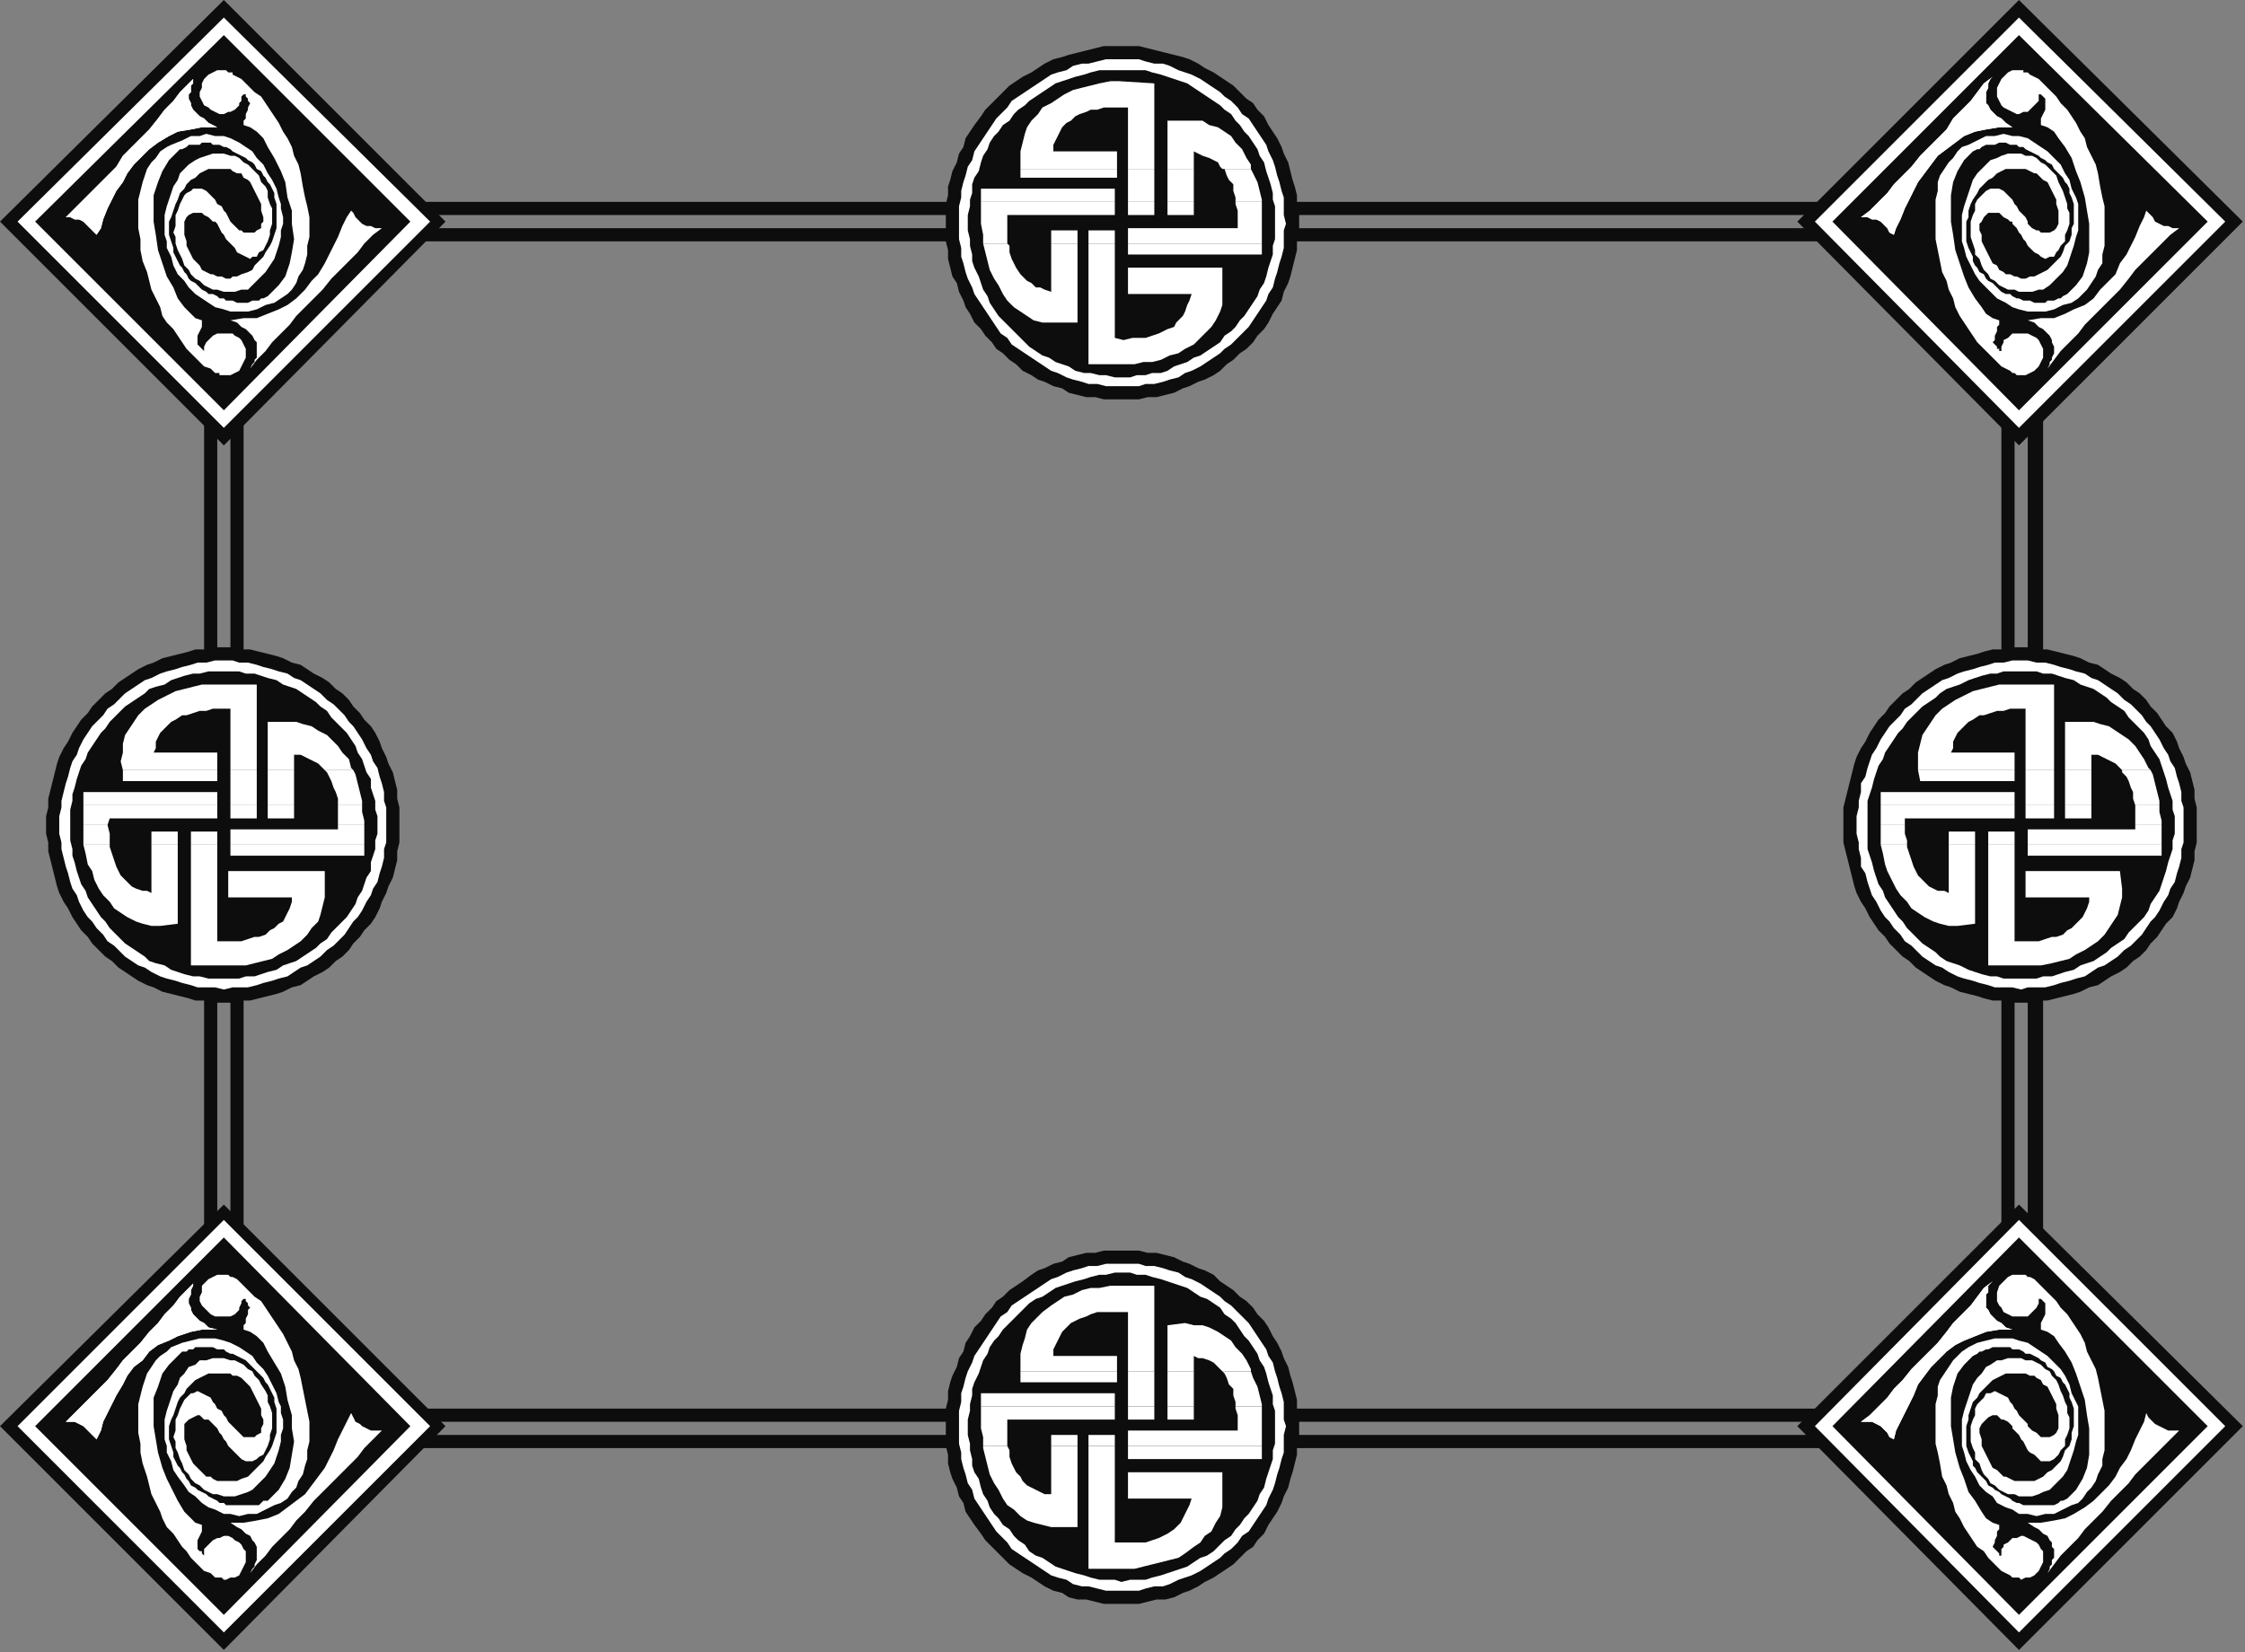 <?xml version="1.0" encoding="UTF-8" standalone="no"?>
<svg
   xmlns:dc="http://purl.org/dc/elements/1.1/"
   xmlns:cc="http://creativecommons.org/ns#"
   xmlns:rdf="http://www.w3.org/1999/02/22-rdf-syntax-ns#"
   xmlns:svg="http://www.w3.org/2000/svg"
   xmlns="http://www.w3.org/2000/svg"
   xmlns:sodipodi="http://sodipodi.sourceforge.net/DTD/sodipodi-0.dtd"
   xmlns:inkscape="http://www.inkscape.org/namespaces/inkscape"
   version="1.0"
   width="270.669mm"
   height="199.231mm"
   id="svg237"
   sodipodi:docname="BDRLN017.WMF">
  <rect width="100%" height="100%" fill="#808080" stroke="none"/>
  <sodipodi:namedview
     pagecolor="#ffffff"
     bordercolor="#666666"
     borderopacity="1"
     objecttolerance="10"
     gridtolerance="10"
     guidetolerance="10"
     inkscape:pageopacity="0"
     inkscape:pageshadow="2"
     inkscape:window-width="640"
     inkscape:window-height="480"
     id="namedview239" />
  <defs
     id="defs3">
    <pattern
       id="WMFhbasepattern"
       patternUnits="userSpaceOnUse"
       width="6"
       height="6"
       x="0"
       y="0" />
  </defs>
  <path
     style="fill:#0e0d0d;fill-rule:evenodd;fill-opacity:1;stroke:none;"
     d="  M 93,376   L 93,92   L 931,92   L 931,376   L 924,376   L 924,98   L 99,98   L 99,376   L 93,376  z "
     id="path5" />
  <path
     style="fill:#0e0d0d;fill-rule:evenodd;fill-opacity:1;stroke:none;"
     d="  M 93,376   L 93,376   L 99,376   L 99,376   L 93,376  z "
     id="path7" />
  <path
     style="fill:#0e0d0d;fill-rule:evenodd;fill-opacity:1;stroke:none;"
     d="  M 924,376   L 924,376   L 931,376   L 931,376   L 924,376  z "
     id="path9" />
  <path
     style="fill:#0e0d0d;fill-rule:evenodd;fill-opacity:1;stroke:none;"
     d="  M 93,376   L 93,660   L 931,660   L 931,376   L 924,376   L 924,654   L 99,654   L 99,376   L 93,376  z "
     id="path11" />
  <path
     style="fill:#0e0d0d;fill-rule:evenodd;fill-opacity:1;stroke:none;"
     d="  M 105,376   L 105,104   L 918,104   L 918,376   L 912,376   L 912,110   L 111,110   L 111,376   L 105,376  z "
     id="path13" />
  <path
     style="fill:#0e0d0d;fill-rule:evenodd;fill-opacity:1;stroke:none;"
     d="  M 105,376   L 105,376   L 111,376   L 111,376   L 105,376  z "
     id="path15" />
  <path
     style="fill:#0e0d0d;fill-rule:evenodd;fill-opacity:1;stroke:none;"
     d="  M 912,376   L 912,376   L 918,376   L 918,376   L 912,376  z "
     id="path17" />
  <path
     style="fill:#0e0d0d;fill-rule:evenodd;fill-opacity:1;stroke:none;"
     d="  M 105,376   L 105,648   L 918,648   L 918,376   L 912,376   L 912,642   L 111,642   L 111,376   L 105,376  z "
     id="path19" />
  <path
     style="fill:#0e0d0d;fill-rule:evenodd;fill-opacity:1;stroke:none;"
     d="  M 0,101   L 102,0   L 203,101   L 102,203   L 0,101  z "
     id="path21" />
  <path
     style="fill:#ffffff;fill-rule:evenodd;fill-opacity:1;stroke:none;"
     d="  M 8,101   L 102,8   L 196,101   L 102,195   L 8,101  z "
     id="path23" />
  <path
     style="fill:#0e0d0d;fill-rule:evenodd;fill-opacity:1;stroke:none;"
     d="  M 187,101   L 102,187   L 16,101   L 102,16   L 187,101  z "
     id="path25" />
  <path
     style="fill:#ffffff;fill-rule:evenodd;fill-opacity:1;stroke:none;"
     d="  M 119,93   L 118,91   L 117,89   L 116,87   L 115,85   L 114,83   L 113,82   L 111,81   L 110,79   L 108,79   L 106,78   L 105,77   L 103,77   L 101,77   L 99,77   L 97,77   L 95,77   L 93,78   L 91,79   L 89,81   L 87,82   L 85,84   L 84,86   L 82,88   L 81,91   L 80,93   L 79,96   L 78,99   L 77,101   L 77,104   L 77,107   L 78,110   L 79,113   L 79,115   L 80,117   L 81,119   L 82,121   L 83,122   L 84,124   L 85,125   L 86,127   L 87,128   L 89,129   L 90,130   L 92,132   L 94,133   L 95,134   L 97,134   L 99,135   L 100,136   L 102,136   L 103,137   L 105,137   L 106,137   L 108,138   L 110,138   L 111,138   L 113,138   L 115,137   L 116,137   L 118,137   L 119,136   L 120,136   L 122,135   L 123,134   L 127,130   L 130,126   L 132,120   L 133,115   L 134,109   L 133,102   L 133,96   L 131,90   L 130,83   L 128,78   L 125,72   L 122,67   L 120,63   L 117,60   L 114,58   L 111,57   L 111,57   L 111,55   L 112,54   L 112,52   L 113,50   L 113,49   L 114,47   L 113,46   L 113,45   L 112,44   L 112,43   L 111,43   L 110,44   L 110,46   L 109,47   L 109,48   L 108,49   L 107,50   L 105,51   L 104,51   L 102,52   L 100,52   L 98,51   L 96,50   L 95,49   L 93,48   L 92,46   L 91,44   L 91,42   L 92,40   L 92,38   L 93,36   L 95,34   L 97,33   L 99,32   L 101,32   L 102,32   L 102,32   L 103,32   L 104,33   L 104,33   L 105,33   L 106,33   L 106,34   L 108,35   L 110,36   L 112,38   L 114,40   L 116,42   L 119,44   L 121,47   L 123,50   L 125,53   L 127,56   L 129,60   L 131,63   L 133,67   L 134,71   L 136,75   L 137,79   L 138,85   L 139,90   L 140,94   L 141,99   L 141,104   L 141,108   L 140,112   L 140,116   L 139,120   L 138,123   L 136,126   L 135,129   L 133,132   L 131,134   L 128,136   L 125,138   L 121,139   L 117,141   L 113,142   L 109,142   L 105,142   L 102,141   L 98,140   L 95,138   L 92,136   L 89,134   L 86,131   L 84,128   L 81,125   L 79,121   L 78,117   L 76,113   L 76,110   L 75,107   L 75,104   L 75,101   L 75,98   L 76,94   L 77,91   L 78,88   L 79,85   L 81,82   L 82,79   L 84,77   L 86,75   L 89,73   L 91,72   L 94,71   L 97,70   L 99,70   L 102,70   L 105,71   L 107,71   L 109,72   L 111,74   L 113,75   L 115,77   L 116,78   L 118,80   L 119,83   L 121,85   L 122,87   L 122,90   L 123,93   L 124,95   L 124,97   L 124,100   L 124,102   L 123,105   L 123,107   L 122,110   L 121,112   L 120,114   L 118,115   L 117,117   L 115,117   L 114,118   L 112,117   L 110,116   L 108,115   L 107,113   L 106,112   L 104,110   L 103,109   L 102,107   L 101,106   L 100,104   L 99,102   L 98,101   L 97,101   L 96,100   L 95,99   L 93,98   L 92,97   L 91,97   L 90,97   L 88,97   L 86,98   L 85,99   L 84,101   L 84,102   L 84,105   L 84,107   L 85,110   L 85,112   L 86,114   L 87,116   L 88,118   L 90,120   L 91,121   L 92,123   L 94,124   L 96,125   L 97,125   L 99,126   L 101,126   L 103,127   L 105,127   L 106,126   L 108,126   L 110,125   L 113,124   L 115,123   L 116,121   L 118,119   L 120,117   L 121,115   L 123,112   L 124,110   L 125,107   L 126,104   L 126,102   L 126,99   L 126,96   L 126,93   L 125,90   L 125,88   L 124,86   L 123,84   L 122,83   L 121,81   L 120,80   L 119,78   L 117,77   L 116,75   L 115,74   L 113,73   L 112,72   L 110,71   L 108,70   L 106,69   L 105,68   L 103,67   L 102,67   L 100,66   L 99,66   L 97,66   L 96,65   L 94,65   L 92,65   L 91,66   L 89,66   L 88,66   L 86,66   L 85,67   L 83,68   L 82,68   L 81,69   L 77,73   L 74,78   L 72,83   L 70,89   L 70,95   L 70,101   L 71,107   L 72,114   L 74,120   L 76,126   L 79,131   L 81,136   L 84,140   L 87,143   L 89,145   L 92,146   L 92,147   L 92,148   L 92,149   L 91,151   L 90,153   L 90,155   L 90,156   L 90,157   L 90,157   L 91,158   L 91,158   L 92,159   L 92,159   L 92,159   L 93,160   L 93,160   L 93,159   L 93,158   L 94,156   L 95,155   L 96,154   L 97,153   L 99,152   L 100,152   L 102,152   L 104,152   L 106,152   L 107,153   L 109,154   L 110,155   L 111,157   L 112,159   L 112,161   L 112,163   L 111,165   L 110,167   L 109,169   L 107,170   L 105,171   L 103,171   L 102,171   L 101,171   L 100,171   L 100,170   L 99,170   L 99,170   L 98,170   L 97,169   L 96,168   L 93,167   L 91,165   L 89,163   L 87,161   L 85,159   L 83,156   L 81,153   L 79,150   L 76,147   L 74,144   L 73,140   L 71,136   L 69,132   L 68,128   L 67,124   L 65,119   L 64,114   L 64,109   L 63,104   L 63,99   L 63,95   L 63,91   L 64,87   L 65,83   L 66,80   L 67,77   L 69,74   L 71,72   L 73,69   L 76,67   L 78,66   L 83,64   L 87,62   L 91,62   L 94,61   L 98,62   L 102,62   L 105,63   L 109,65   L 112,67   L 115,69   L 117,72   L 120,75   L 122,79   L 124,82   L 126,86   L 127,90   L 128,93   L 128,95   L 129,99   L 129,102   L 128,105   L 128,108   L 127,112   L 126,115   L 125,118   L 123,121   L 121,124   L 119,126   L 117,128   L 115,130   L 113,132   L 110,132   L 107,133   L 104,133   L 102,133   L 99,132   L 97,132   L 95,131   L 93,130   L 91,128   L 89,127   L 87,125   L 86,123   L 84,121   L 83,118   L 82,116   L 81,114   L 80,111   L 80,108   L 79,106   L 80,103   L 80,101   L 80,98   L 81,96   L 82,93   L 83,91   L 84,89   L 85,88   L 87,87   L 88,86   L 90,86   L 92,86   L 94,87   L 96,89   L 97,90   L 98,91   L 99,93   L 101,94   L 102,96   L 103,97   L 104,99   L 105,101   L 106,102   L 107,103   L 108,104   L 109,105   L 110,105   L 111,106   L 112,106   L 114,106   L 116,106   L 117,105   L 119,104   L 119,102   L 120,101   L 120,99   L 119,96   L 119,93  z "
     id="path27" />
  <path
     style="fill:#ffffff;fill-rule:evenodd;fill-opacity:1;stroke:none;"
     d="  M 99,58   L 95,56   L 93,54   L 91,53   L 89,51   L 88,50   L 87,48   L 87,47   L 86,45   L 86,44   L 86,43   L 87,42   L 87,40   L 87,39   L 88,38   L 88,36   L 89,35   L 86,38   L 82,42   L 79,46   L 75,50   L 72,54   L 68,59   L 64,63   L 60,67   L 56,71   L 53,76   L 49,80   L 45,84   L 41,88   L 37,92   L 33,96   L 30,99   L 32,99   L 34,100   L 36,100   L 38,101   L 40,103   L 41,104   L 43,106   L 44,107   L 46,104   L 47,100   L 49,95   L 51,91   L 53,87   L 56,83   L 58,79   L 61,75   L 65,71   L 68,68   L 72,65   L 77,62   L 81,60   L 87,59   L 92,58   L 99,58  z "
     id="path29" />
  <path
     style="fill:#ffffff;fill-rule:evenodd;fill-opacity:1;stroke:none;"
     d="  M 99,58   L 95,56   L 93,54   L 91,53   L 89,51   L 88,50   L 87,48   L 87,47   L 86,45   L 86,44   L 86,43   L 87,42   L 87,40   L 87,39   L 88,38   L 88,36   L 89,35   L 86,38   L 82,42   L 79,46   L 75,50   L 72,54   L 68,59   L 64,63   L 60,67   L 56,71   L 53,76   L 49,80   L 45,84   L 41,88   L 37,92   L 33,96   L 30,99   L 32,99   L 34,100   L 36,100   L 38,101   L 40,103   L 41,104   L 43,106   L 44,107   L 46,104   L 47,100   L 49,95   L 51,91   L 53,87   L 56,83   L 58,79   L 61,75   L 65,71   L 68,68   L 72,65   L 77,62   L 81,60   L 87,59   L 92,58   L 99,58  z "
     id="path31" />
  <path
     style="fill:#ffffff;fill-rule:evenodd;fill-opacity:1;stroke:none;"
     d="  M 105,146   L 108,147   L 110,149   L 112,150   L 114,152   L 115,153   L 116,155   L 117,156   L 117,158   L 117,159   L 117,160   L 117,161   L 117,163   L 116,164   L 116,165   L 115,166   L 114,168   L 117,164   L 121,160   L 124,156   L 128,152   L 132,148   L 135,144   L 139,140   L 143,136   L 147,132   L 151,127   L 155,123   L 159,119   L 163,115   L 166,111   L 170,107   L 174,104   L 171,104   L 169,103   L 167,103   L 165,102   L 164,101   L 162,99   L 161,97   L 160,96   L 158,99   L 156,103   L 154,108   L 152,112   L 150,116   L 148,120   L 145,125   L 142,128   L 139,132   L 135,136   L 131,139   L 127,141   L 122,143   L 117,145   L 111,145   L 105,146  z "
     id="path33" />
  <path
     style="fill:#0e0d0d;fill-rule:evenodd;fill-opacity:1;stroke:none;"
     d="  M 819,101   L 920,0   L 1022,101   L 920,203   L 819,101  z "
     id="path35" />
  <path
     style="fill:#ffffff;fill-rule:evenodd;fill-opacity:1;stroke:none;"
     d="  M 827,101   L 920,8   L 1014,101   L 920,195   L 827,101  z "
     id="path37" />
  <path
     style="fill:#0e0d0d;fill-rule:evenodd;fill-opacity:1;stroke:none;"
     d="  M 1006,101   L 920,187   L 835,101   L 920,16   L 1006,101  z "
     id="path39" />
  <path
     style="fill:#ffffff;fill-rule:evenodd;fill-opacity:1;stroke:none;"
     d="  M 937,93   L 937,91   L 936,89   L 935,87   L 934,85   L 933,83   L 931,82   L 930,81   L 928,79   L 927,79   L 925,78   L 923,77   L 921,77   L 919,77   L 918,77   L 916,77   L 914,77   L 912,78   L 910,79   L 908,81   L 906,82   L 904,84   L 902,86   L 901,88   L 899,91   L 898,93   L 897,96   L 897,99   L 896,101   L 896,104   L 896,107   L 896,110   L 897,113   L 898,115   L 899,117   L 899,119   L 900,121   L 901,122   L 902,124   L 904,125   L 905,127   L 906,128   L 908,129   L 909,130   L 911,132   L 912,133   L 914,134   L 916,134   L 917,135   L 919,136   L 920,136   L 922,137   L 923,137   L 925,137   L 927,138   L 928,138   L 930,138   L 932,138   L 933,137   L 935,137   L 936,137   L 938,136   L 939,136   L 940,135   L 942,134   L 946,130   L 949,126   L 951,120   L 952,115   L 952,109   L 952,102   L 951,96   L 950,90   L 948,83   L 946,78   L 944,72   L 941,67   L 938,63   L 936,60   L 933,58   L 930,57   L 930,57   L 930,55   L 930,54   L 931,52   L 932,50   L 932,49   L 932,47   L 932,46   L 932,45   L 931,44   L 930,43   L 929,43   L 929,44   L 929,46   L 928,47   L 927,48   L 926,49   L 925,50   L 924,51   L 922,51   L 920,52   L 919,52   L 917,51   L 915,50   L 913,49   L 912,48   L 911,46   L 910,44   L 910,42   L 910,40   L 911,38   L 912,36   L 914,34   L 915,33   L 917,32   L 920,32   L 920,32   L 921,32   L 922,32   L 922,33   L 923,33   L 924,33   L 924,33   L 925,34   L 927,35   L 929,36   L 931,38   L 933,40   L 935,42   L 937,44   L 939,47   L 942,50   L 944,53   L 946,56   L 948,60   L 950,63   L 951,67   L 953,71   L 955,75   L 956,79   L 957,85   L 958,90   L 959,94   L 959,99   L 959,104   L 959,108   L 959,112   L 958,116   L 958,120   L 956,123   L 955,126   L 953,129   L 951,132   L 949,134   L 947,136   L 944,138   L 940,139   L 936,141   L 932,142   L 928,142   L 924,142   L 920,141   L 917,140   L 914,138   L 910,136   L 908,134   L 905,131   L 902,128   L 900,125   L 898,121   L 896,117   L 895,113   L 894,110   L 894,107   L 894,104   L 894,101   L 894,98   L 895,94   L 896,91   L 897,88   L 898,85   L 899,82   L 901,79   L 903,77   L 905,75   L 907,73   L 910,72   L 912,71   L 915,70   L 918,70   L 921,70   L 923,71   L 926,71   L 928,72   L 930,74   L 932,75   L 934,77   L 935,78   L 937,80   L 938,83   L 939,85   L 940,87   L 941,90   L 942,93   L 942,95   L 943,97   L 943,100   L 943,102   L 942,105   L 941,107   L 941,110   L 939,112   L 938,114   L 937,115   L 936,117   L 934,117   L 932,118   L 930,117   L 929,116   L 927,115   L 925,113   L 924,112   L 923,110   L 922,109   L 921,107   L 920,106   L 919,104   L 917,102   L 917,101   L 916,101   L 915,100   L 913,99   L 912,98   L 911,97   L 910,97   L 908,97   L 906,97   L 905,98   L 904,99   L 903,101   L 902,102   L 902,105   L 903,107   L 903,110   L 904,112   L 905,114   L 906,116   L 907,118   L 908,120   L 910,121   L 911,123   L 913,124   L 914,125   L 916,125   L 918,126   L 919,126   L 921,127   L 923,127   L 925,126   L 927,126   L 929,125   L 931,124   L 933,123   L 935,121   L 937,119   L 939,117   L 940,115   L 941,112   L 943,110   L 944,107   L 944,104   L 945,102   L 945,99   L 945,96   L 945,93   L 944,90   L 943,88   L 943,86   L 942,84   L 941,83   L 940,81   L 939,80   L 937,78   L 936,77   L 935,75   L 933,74   L 932,73   L 930,72   L 929,71   L 927,70   L 925,69   L 923,68   L 922,67   L 920,67   L 919,66   L 917,66   L 916,66   L 914,65   L 913,65   L 911,65   L 909,66   L 908,66   L 906,66   L 905,66   L 903,67   L 902,68   L 901,68   L 899,69   L 895,73   L 892,78   L 890,83   L 889,89   L 889,95   L 889,101   L 890,107   L 891,114   L 893,120   L 895,126   L 897,131   L 900,136   L 903,140   L 905,143   L 908,145   L 911,146   L 911,147   L 911,148   L 910,149   L 910,151   L 909,153   L 909,155   L 908,156   L 909,157   L 909,157   L 910,158   L 910,158   L 910,159   L 911,159   L 911,159   L 911,160   L 912,160   L 912,159   L 912,158   L 913,156   L 913,155   L 915,154   L 916,153   L 917,152   L 919,152   L 921,152   L 922,152   L 924,152   L 926,153   L 928,154   L 929,155   L 930,157   L 931,159   L 931,161   L 931,163   L 930,165   L 929,167   L 927,169   L 925,170   L 923,171   L 921,171   L 921,171   L 920,171   L 919,171   L 918,170   L 918,170   L 917,170   L 917,170   L 916,169   L 914,168   L 912,167   L 910,165   L 908,163   L 906,161   L 904,159   L 901,156   L 899,153   L 897,150   L 895,147   L 893,144   L 891,140   L 890,136   L 888,132   L 887,128   L 885,124   L 884,119   L 883,114   L 882,109   L 882,104   L 882,99   L 882,95   L 882,91   L 883,87   L 883,83   L 884,80   L 886,77   L 888,74   L 890,72   L 892,69   L 894,67   L 897,66   L 901,64   L 905,62   L 909,62   L 913,61   L 917,62   L 920,62   L 924,63   L 927,65   L 930,67   L 933,69   L 936,72   L 939,75   L 941,79   L 943,82   L 944,86   L 946,90   L 947,93   L 947,95   L 947,99   L 947,102   L 947,105   L 946,108   L 945,112   L 944,115   L 943,118   L 942,121   L 940,124   L 938,126   L 936,128   L 934,130   L 931,132   L 929,132   L 926,133   L 923,133   L 920,133   L 918,132   L 915,132   L 913,131   L 911,130   L 909,128   L 907,127   L 906,125   L 904,123   L 903,121   L 902,118   L 900,116   L 900,114   L 899,111   L 898,108   L 898,106   L 898,103   L 898,101   L 899,98   L 900,96   L 900,93   L 901,91   L 903,89   L 904,88   L 905,87   L 907,86   L 909,86   L 911,86   L 913,87   L 915,89   L 916,90   L 917,91   L 918,93   L 919,94   L 920,96   L 921,97   L 923,99   L 924,101   L 924,102   L 925,103   L 926,104   L 928,105   L 929,105   L 930,106   L 931,106   L 932,106   L 934,106   L 936,105   L 937,104   L 938,102   L 938,101   L 938,99   L 938,96   L 937,93  z "
     id="path41" />
  <path
     style="fill:#ffffff;fill-rule:evenodd;fill-opacity:1;stroke:none;"
     d="  M 917,58   L 914,56   L 912,54   L 910,53   L 908,51   L 907,50   L 906,48   L 905,47   L 905,45   L 905,44   L 905,43   L 905,42   L 906,40   L 906,39   L 906,38   L 907,36   L 908,35   L 904,38   L 901,42   L 898,46   L 894,50   L 890,54   L 887,59   L 883,63   L 879,67   L 875,71   L 871,76   L 867,80   L 863,84   L 860,88   L 856,92   L 852,96   L 848,99   L 851,99   L 853,100   L 855,100   L 857,101   L 859,103   L 860,104   L 861,106   L 863,107   L 864,104   L 866,100   L 868,95   L 870,91   L 872,87   L 874,83   L 877,79   L 880,75   L 883,71   L 887,68   L 891,65   L 895,62   L 900,60   L 905,59   L 911,58   L 917,58  z "
     id="path43" />
  <path
     style="fill:#ffffff;fill-rule:evenodd;fill-opacity:1;stroke:none;"
     d="  M 917,58   L 914,56   L 912,54   L 910,53   L 908,51   L 907,50   L 906,48   L 905,47   L 905,45   L 905,44   L 905,43   L 905,42   L 906,40   L 906,39   L 906,38   L 907,36   L 908,35   L 904,38   L 901,42   L 898,46   L 894,50   L 890,54   L 887,59   L 883,63   L 879,67   L 875,71   L 871,76   L 867,80   L 863,84   L 860,88   L 856,92   L 852,96   L 848,99   L 851,99   L 853,100   L 855,100   L 857,101   L 859,103   L 860,104   L 861,106   L 863,107   L 864,104   L 866,100   L 868,95   L 870,91   L 872,87   L 874,83   L 877,79   L 880,75   L 883,71   L 887,68   L 891,65   L 895,62   L 900,60   L 905,59   L 911,58   L 917,58  z "
     id="path45" />
  <path
     style="fill:#ffffff;fill-rule:evenodd;fill-opacity:1;stroke:none;"
     d="  M 924,146   L 927,147   L 929,149   L 931,150   L 933,152   L 934,153   L 935,155   L 935,156   L 936,158   L 936,159   L 936,160   L 936,161   L 935,163   L 935,164   L 934,165   L 934,166   L 933,168   L 936,164   L 939,160   L 943,156   L 947,152   L 950,148   L 954,144   L 958,140   L 962,136   L 966,132   L 970,127   L 973,123   L 977,119   L 981,115   L 985,111   L 989,107   L 993,104   L 990,104   L 988,103   L 986,103   L 984,102   L 982,101   L 981,99   L 979,97   L 978,96   L 977,99   L 975,103   L 973,108   L 971,112   L 969,116   L 966,120   L 964,125   L 961,128   L 957,132   L 954,136   L 950,139   L 945,141   L 941,143   L 936,145   L 930,145   L 924,146  z "
     id="path47" />
  <path
     style="fill:#0e0d0d;fill-rule:evenodd;fill-opacity:1;stroke:none;"
     d="  M 819,650   L 920,549   L 1022,650   L 920,752   L 819,650  z "
     id="path49" />
  <path
     style="fill:#ffffff;fill-rule:evenodd;fill-opacity:1;stroke:none;"
     d="  M 827,650   L 920,556   L 1014,650   L 920,744   L 827,650  z "
     id="path51" />
  <path
     style="fill:#0e0d0d;fill-rule:evenodd;fill-opacity:1;stroke:none;"
     d="  M 1006,650   L 920,736   L 835,650   L 920,564   L 1006,650  z "
     id="path53" />
  <path
     style="fill:#ffffff;fill-rule:evenodd;fill-opacity:1;stroke:none;"
     d="  M 937,642   L 937,640   L 936,638   L 935,636   L 934,634   L 933,632   L 931,631   L 930,629   L 928,628   L 927,627   L 925,627   L 923,626   L 921,626   L 919,626   L 918,626   L 916,626   L 914,626   L 912,627   L 910,628   L 908,629   L 906,631   L 904,633   L 902,635   L 901,637   L 899,639   L 898,642   L 897,645   L 897,647   L 896,650   L 896,653   L 896,656   L 896,659   L 897,662   L 898,664   L 899,666   L 899,668   L 900,669   L 901,671   L 902,672   L 904,674   L 905,675   L 906,677   L 908,678   L 909,679   L 911,680   L 912,681   L 914,682   L 916,683   L 917,684   L 919,685   L 920,685   L 922,686   L 923,686   L 925,686   L 927,686   L 928,686   L 930,686   L 932,686   L 933,686   L 935,686   L 936,686   L 938,685   L 939,684   L 940,684   L 942,683   L 946,679   L 949,674   L 951,669   L 952,663   L 952,657   L 952,651   L 951,645   L 950,638   L 948,632   L 946,626   L 944,621   L 941,616   L 938,612   L 936,609   L 933,607   L 930,606   L 930,605   L 930,604   L 930,603   L 931,601   L 932,599   L 932,597   L 932,596   L 932,595   L 932,594   L 931,593   L 930,592   L 929,592   L 929,593   L 929,594   L 928,596   L 927,597   L 926,598   L 925,599   L 924,600   L 922,600   L 920,600   L 919,600   L 917,600   L 915,599   L 913,598   L 912,596   L 911,595   L 910,593   L 910,591   L 910,589   L 911,586   L 912,585   L 914,583   L 915,582   L 917,581   L 920,581   L 920,581   L 921,581   L 922,581   L 922,581   L 923,581   L 924,582   L 924,582   L 925,582   L 927,583   L 929,585   L 931,587   L 933,589   L 935,591   L 937,593   L 939,596   L 942,599   L 944,602   L 946,605   L 948,608   L 950,612   L 951,616   L 953,620   L 955,624   L 956,628   L 957,633   L 958,638   L 959,643   L 959,648   L 959,652   L 959,657   L 959,661   L 958,665   L 958,668   L 956,672   L 955,675   L 953,678   L 951,680   L 949,683   L 947,685   L 944,686   L 940,688   L 936,690   L 932,690   L 928,691   L 924,690   L 920,690   L 917,688   L 914,687   L 910,685   L 908,682   L 905,680   L 902,677   L 900,673   L 898,670   L 896,666   L 895,662   L 894,659   L 894,656   L 894,653   L 894,650   L 894,647   L 895,643   L 896,640   L 897,637   L 898,634   L 899,631   L 901,628   L 903,626   L 905,623   L 907,622   L 910,620   L 912,620   L 915,619   L 918,619   L 921,619   L 923,620   L 926,620   L 928,621   L 930,622   L 932,624   L 934,625   L 935,627   L 937,629   L 938,631   L 939,634   L 940,636   L 941,639   L 942,641   L 942,644   L 943,646   L 943,649   L 943,651   L 942,654   L 941,656   L 941,659   L 939,661   L 938,663   L 937,664   L 936,665   L 934,666   L 932,666   L 930,666   L 929,665   L 927,663   L 925,662   L 924,661   L 923,659   L 922,657   L 921,656   L 920,654   L 919,653   L 917,651   L 917,650   L 916,649   L 915,648   L 913,647   L 912,647   L 911,646   L 910,645   L 908,645   L 906,646   L 905,647   L 904,648   L 903,649   L 902,651   L 902,653   L 903,656   L 903,659   L 904,661   L 905,663   L 906,665   L 907,667   L 908,669   L 910,670   L 911,671   L 913,673   L 914,673   L 916,674   L 918,675   L 919,675   L 921,675   L 923,675   L 925,675   L 927,675   L 929,674   L 931,673   L 933,671   L 935,670   L 937,668   L 939,666   L 940,664   L 941,661   L 943,659   L 944,656   L 944,653   L 945,650   L 945,648   L 945,645   L 945,642   L 944,639   L 943,637   L 943,635   L 942,633   L 941,631   L 940,630   L 939,628   L 937,627   L 936,625   L 935,624   L 933,623   L 932,621   L 930,620   L 929,619   L 927,618   L 925,617   L 923,617   L 922,616   L 920,615   L 919,615   L 917,615   L 916,614   L 914,614   L 913,614   L 911,614   L 909,614   L 908,614   L 906,615   L 905,615   L 903,616   L 902,616   L 901,617   L 899,618   L 895,622   L 892,626   L 890,632   L 889,637   L 889,643   L 889,650   L 890,656   L 891,662   L 893,669   L 895,674   L 897,680   L 900,684   L 903,689   L 905,692   L 908,694   L 911,695   L 911,695   L 911,697   L 910,698   L 910,700   L 909,702   L 909,703   L 908,705   L 909,706   L 909,706   L 910,707   L 910,707   L 910,707   L 911,708   L 911,708   L 911,709   L 912,709   L 912,708   L 912,706   L 913,705   L 913,704   L 915,703   L 916,702   L 917,701   L 919,701   L 921,700   L 922,700   L 924,701   L 926,702   L 928,703   L 929,704   L 930,706   L 931,707   L 931,710   L 931,712   L 930,714   L 929,716   L 927,718   L 925,719   L 923,719   L 921,720   L 921,720   L 920,719   L 919,719   L 918,719   L 918,719   L 917,719   L 917,719   L 916,718   L 914,717   L 912,716   L 910,714   L 908,712   L 906,710   L 904,707   L 901,705   L 899,702   L 897,699   L 895,696   L 893,692   L 891,689   L 890,685   L 888,681   L 887,677   L 885,673   L 884,667   L 883,662   L 882,658   L 882,653   L 882,648   L 882,644   L 882,640   L 883,636   L 883,632   L 884,629   L 886,626   L 888,623   L 890,620   L 892,618   L 894,616   L 897,614   L 901,612   L 905,611   L 909,610   L 913,610   L 917,610   L 920,611   L 924,612   L 927,614   L 930,616   L 933,618   L 936,621   L 939,624   L 941,627   L 943,631   L 944,635   L 946,639   L 947,641   L 947,644   L 947,647   L 947,651   L 947,654   L 946,657   L 945,661   L 944,664   L 943,667   L 942,670   L 940,673   L 938,675   L 936,677   L 934,679   L 931,680   L 929,681   L 926,682   L 923,682   L 920,682   L 918,681   L 915,681   L 913,680   L 911,679   L 909,677   L 907,676   L 906,674   L 904,672   L 903,670   L 902,667   L 900,665   L 900,662   L 899,660   L 898,657   L 898,655   L 898,652   L 898,650   L 899,647   L 900,645   L 900,642   L 901,640   L 903,638   L 904,637   L 905,635   L 907,635   L 909,634   L 911,635   L 913,636   L 915,637   L 916,639   L 917,640   L 918,642   L 919,643   L 920,645   L 921,646   L 923,648   L 924,649   L 924,650   L 925,651   L 926,652   L 928,653   L 929,654   L 930,655   L 931,655   L 932,655   L 934,655   L 936,654   L 937,653   L 938,651   L 938,649   L 938,647   L 938,645   L 937,642  z "
     id="path55" />
  <path
     style="fill:#ffffff;fill-rule:evenodd;fill-opacity:1;stroke:none;"
     d="  M 917,606   L 914,605   L 912,603   L 910,602   L 908,600   L 907,599   L 906,597   L 905,596   L 905,594   L 905,593   L 905,592   L 905,590   L 906,589   L 906,588   L 906,586   L 907,585   L 908,584   L 904,587   L 901,591   L 898,595   L 894,599   L 890,603   L 887,607   L 883,612   L 879,616   L 875,620   L 871,624   L 867,629   L 863,633   L 860,637   L 856,641   L 852,645   L 848,648   L 851,648   L 853,648   L 855,649   L 857,650   L 859,652   L 860,653   L 861,655   L 863,656   L 864,652   L 866,648   L 868,644   L 870,640   L 872,636   L 874,631   L 877,627   L 880,623   L 883,620   L 887,616   L 891,613   L 895,611   L 900,609   L 905,607   L 911,606   L 917,606  z "
     id="path57" />
  <path
     style="fill:#ffffff;fill-rule:evenodd;fill-opacity:1;stroke:none;"
     d="  M 917,606   L 914,605   L 912,603   L 910,602   L 908,600   L 907,599   L 906,597   L 905,596   L 905,594   L 905,593   L 905,592   L 905,590   L 906,589   L 906,588   L 906,586   L 907,585   L 908,584   L 904,587   L 901,591   L 898,595   L 894,599   L 890,603   L 887,607   L 883,612   L 879,616   L 875,620   L 871,624   L 867,629   L 863,633   L 860,637   L 856,641   L 852,645   L 848,648   L 851,648   L 853,648   L 855,649   L 857,650   L 859,652   L 860,653   L 861,655   L 863,656   L 864,652   L 866,648   L 868,644   L 870,640   L 872,636   L 874,631   L 877,627   L 880,623   L 883,620   L 887,616   L 891,613   L 895,611   L 900,609   L 905,607   L 911,606   L 917,606  z "
     id="path59" />
  <path
     style="fill:#ffffff;fill-rule:evenodd;fill-opacity:1;stroke:none;"
     d="  M 924,694   L 927,696   L 929,697   L 931,699   L 933,700   L 934,702   L 935,703   L 935,705   L 936,706   L 936,708   L 936,709   L 936,710   L 935,711   L 935,713   L 934,714   L 934,715   L 933,717   L 936,713   L 939,709   L 943,705   L 947,701   L 950,697   L 954,693   L 958,689   L 962,684   L 966,680   L 970,676   L 973,672   L 977,668   L 981,664   L 985,660   L 989,656   L 993,652   L 990,652   L 988,652   L 986,651   L 984,650   L 982,649   L 981,648   L 979,646   L 978,644   L 977,648   L 975,652   L 973,656   L 971,661   L 969,665   L 966,669   L 964,673   L 961,677   L 957,681   L 954,684   L 950,687   L 945,690   L 941,692   L 936,693   L 930,694   L 924,694  z "
     id="path61" />
  <path
     style="fill:#0e0d0d;fill-rule:evenodd;fill-opacity:1;stroke:none;"
     d="  M 0,650   L 102,549   L 203,650   L 102,752   L 0,650  z "
     id="path63" />
  <path
     style="fill:#ffffff;fill-rule:evenodd;fill-opacity:1;stroke:none;"
     d="  M 8,650   L 102,556   L 196,650   L 102,744   L 8,650  z "
     id="path65" />
  <path
     style="fill:#0e0d0d;fill-rule:evenodd;fill-opacity:1;stroke:none;"
     d="  M 187,650   L 102,736   L 16,650   L 102,564   L 187,650  z "
     id="path67" />
  <path
     style="fill:#ffffff;fill-rule:evenodd;fill-opacity:1;stroke:none;"
     d="  M 119,642   L 118,640   L 117,638   L 116,636   L 115,634   L 114,632   L 113,631   L 111,629   L 110,628   L 108,627   L 106,627   L 105,626   L 103,626   L 101,626   L 99,626   L 97,626   L 95,626   L 93,627   L 91,628   L 89,629   L 87,631   L 85,633   L 84,635   L 82,637   L 81,639   L 80,642   L 79,645   L 78,647   L 77,650   L 77,653   L 77,656   L 78,659   L 79,662   L 79,664   L 80,666   L 81,668   L 82,669   L 83,671   L 84,672   L 85,674   L 86,675   L 87,677   L 89,678   L 90,679   L 92,680   L 94,681   L 95,682   L 97,683   L 99,684   L 100,685   L 102,685   L 103,686   L 105,686   L 106,686   L 108,686   L 110,686   L 111,686   L 113,686   L 115,686   L 116,686   L 118,686   L 119,685   L 120,684   L 122,684   L 123,683   L 127,679   L 130,674   L 132,669   L 133,663   L 134,657   L 133,651   L 133,645   L 131,638   L 130,632   L 128,626   L 125,621   L 122,616   L 120,612   L 117,609   L 114,607   L 111,606   L 111,605   L 111,604   L 112,603   L 112,601   L 113,599   L 113,597   L 114,596   L 113,595   L 113,594   L 112,593   L 112,592   L 111,592   L 110,593   L 110,594   L 109,596   L 109,597   L 108,598   L 107,599   L 105,600   L 104,600   L 102,600   L 100,600   L 98,600   L 96,599   L 95,598   L 93,596   L 92,595   L 91,593   L 91,591   L 92,589   L 92,586   L 93,585   L 95,583   L 97,582   L 99,581   L 101,581   L 102,581   L 102,581   L 103,581   L 104,581   L 104,581   L 105,582   L 106,582   L 106,582   L 108,583   L 110,585   L 112,587   L 114,589   L 116,591   L 119,593   L 121,596   L 123,599   L 125,602   L 127,605   L 129,608   L 131,612   L 133,616   L 134,620   L 136,624   L 137,628   L 138,633   L 139,638   L 140,643   L 141,648   L 141,652   L 141,657   L 140,661   L 140,665   L 139,668   L 138,672   L 136,675   L 135,678   L 133,680   L 131,683   L 128,685   L 125,686   L 121,688   L 117,690   L 113,690   L 109,691   L 105,690   L 102,690   L 98,688   L 95,687   L 92,685   L 89,682   L 86,680   L 84,677   L 81,673   L 79,670   L 78,666   L 76,662   L 76,659   L 75,656   L 75,653   L 75,650   L 75,647   L 76,643   L 77,640   L 78,637   L 79,634   L 81,631   L 82,628   L 84,626   L 86,623   L 89,622   L 91,620   L 94,620   L 97,619   L 99,619   L 102,619   L 105,620   L 107,620   L 109,621   L 111,622   L 113,624   L 115,625   L 116,627   L 118,629   L 119,631   L 121,634   L 122,636   L 122,639   L 123,641   L 124,644   L 124,646   L 124,649   L 124,651   L 123,654   L 123,656   L 122,659   L 121,661   L 120,663   L 118,664   L 117,665   L 115,666   L 114,666   L 112,666   L 110,665   L 108,663   L 107,662   L 106,661   L 104,659   L 103,657   L 102,656   L 101,654   L 100,653   L 99,651   L 98,650   L 97,649   L 96,648   L 95,647   L 93,647   L 92,646   L 91,645   L 90,645   L 88,646   L 86,647   L 85,648   L 84,649   L 84,651   L 84,653   L 84,656   L 85,659   L 85,661   L 86,663   L 87,665   L 88,667   L 90,669   L 91,670   L 92,671   L 94,673   L 96,673   L 97,674   L 99,675   L 101,675   L 103,675   L 105,675   L 106,675   L 108,675   L 110,674   L 113,673   L 115,671   L 116,670   L 118,668   L 120,666   L 121,664   L 123,661   L 124,659   L 125,656   L 126,653   L 126,650   L 126,648   L 126,645   L 126,642   L 125,639   L 125,637   L 124,635   L 123,633   L 122,631   L 121,630   L 120,628   L 119,627   L 117,625   L 116,624   L 115,623   L 113,621   L 112,620   L 110,619   L 108,618   L 106,617   L 105,617   L 103,616   L 102,615   L 100,615   L 99,615   L 97,614   L 96,614   L 94,614   L 92,614   L 91,614   L 89,614   L 88,615   L 86,615   L 85,616   L 83,616   L 82,617   L 81,618   L 77,622   L 74,626   L 72,632   L 70,637   L 70,643   L 70,650   L 71,656   L 72,662   L 74,669   L 76,674   L 79,680   L 81,684   L 84,689   L 87,692   L 89,694   L 92,695   L 92,695   L 92,697   L 92,698   L 91,700   L 90,702   L 90,703   L 90,705   L 90,706   L 90,706   L 91,707   L 91,707   L 92,707   L 92,708   L 92,708   L 93,709   L 93,709   L 93,708   L 93,706   L 94,705   L 95,704   L 96,703   L 97,702   L 99,701   L 100,701   L 102,700   L 104,700   L 106,701   L 107,702   L 109,703   L 110,704   L 111,706   L 112,707   L 112,710   L 112,712   L 111,714   L 110,716   L 109,718   L 107,719   L 105,719   L 103,720   L 102,720   L 101,719   L 100,719   L 100,719   L 99,719   L 99,719   L 98,719   L 97,718   L 96,717   L 93,716   L 91,714   L 89,712   L 87,710   L 85,707   L 83,705   L 81,702   L 79,699   L 76,696   L 74,692   L 73,689   L 71,685   L 69,681   L 68,677   L 67,673   L 65,667   L 64,662   L 64,658   L 63,653   L 63,648   L 63,644   L 63,640   L 64,636   L 65,632   L 66,629   L 67,626   L 69,623   L 71,620   L 73,618   L 76,616   L 78,614   L 83,612   L 87,611   L 91,610   L 94,610   L 98,610   L 102,611   L 105,612   L 109,614   L 112,616   L 115,618   L 117,621   L 120,624   L 122,627   L 124,631   L 126,635   L 127,639   L 128,641   L 128,644   L 129,647   L 129,651   L 128,654   L 128,657   L 127,661   L 126,664   L 125,667   L 123,670   L 121,673   L 119,675   L 117,677   L 115,679   L 113,680   L 110,681   L 107,682   L 104,682   L 102,682   L 99,681   L 97,681   L 95,680   L 93,679   L 91,677   L 89,676   L 87,674   L 86,672   L 84,670   L 83,667   L 82,665   L 81,662   L 80,660   L 80,657   L 79,655   L 80,652   L 80,650   L 80,647   L 81,645   L 82,642   L 83,640   L 84,638   L 85,637   L 87,635   L 88,635   L 90,634   L 92,635   L 94,636   L 96,637   L 97,639   L 98,640   L 99,642   L 101,643   L 102,645   L 103,646   L 104,648   L 105,649   L 106,650   L 107,651   L 108,652   L 109,653   L 110,654   L 111,655   L 112,655   L 114,655   L 116,655   L 117,654   L 119,653   L 119,651   L 120,649   L 120,647   L 119,645   L 119,642  z "
     id="path69" />
  <path
     style="fill:#ffffff;fill-rule:evenodd;fill-opacity:1;stroke:none;"
     d="  M 99,606   L 95,605   L 93,603   L 91,602   L 89,600   L 88,599   L 87,597   L 87,596   L 86,594   L 86,593   L 86,592   L 87,590   L 87,589   L 87,588   L 88,586   L 88,585   L 89,584   L 86,587   L 82,591   L 79,595   L 75,599   L 72,603   L 68,607   L 64,612   L 60,616   L 56,620   L 53,624   L 49,629   L 45,633   L 41,637   L 37,641   L 33,645   L 30,648   L 32,648   L 34,648   L 36,649   L 38,650   L 40,652   L 41,653   L 43,655   L 44,656   L 46,652   L 47,648   L 49,644   L 51,640   L 53,636   L 56,631   L 58,627   L 61,623   L 65,620   L 68,616   L 72,613   L 77,611   L 81,609   L 87,607   L 92,606   L 99,606  z "
     id="path71" />
  <path
     style="fill:#ffffff;fill-rule:evenodd;fill-opacity:1;stroke:none;"
     d="  M 99,606   L 95,605   L 93,603   L 91,602   L 89,600   L 88,599   L 87,597   L 87,596   L 86,594   L 86,593   L 86,592   L 87,590   L 87,589   L 87,588   L 88,586   L 88,585   L 89,584   L 86,587   L 82,591   L 79,595   L 75,599   L 72,603   L 68,607   L 64,612   L 60,616   L 56,620   L 53,624   L 49,629   L 45,633   L 41,637   L 37,641   L 33,645   L 30,648   L 32,648   L 34,648   L 36,649   L 38,650   L 40,652   L 41,653   L 43,655   L 44,656   L 46,652   L 47,648   L 49,644   L 51,640   L 53,636   L 56,631   L 58,627   L 61,623   L 65,620   L 68,616   L 72,613   L 77,611   L 81,609   L 87,607   L 92,606   L 99,606  z "
     id="path73" />
  <path
     style="fill:#ffffff;fill-rule:evenodd;fill-opacity:1;stroke:none;"
     d="  M 105,694   L 108,696   L 110,697   L 112,699   L 114,700   L 115,702   L 116,703   L 117,705   L 117,706   L 117,708   L 117,709   L 117,710   L 117,711   L 116,713   L 116,714   L 115,715   L 114,717   L 117,713   L 121,709   L 124,705   L 128,701   L 132,697   L 135,693   L 139,689   L 143,684   L 147,680   L 151,676   L 155,672   L 159,668   L 163,664   L 166,660   L 170,656   L 174,652   L 171,652   L 169,652   L 167,651   L 165,650   L 164,649   L 162,648   L 161,646   L 160,644   L 158,648   L 156,652   L 154,656   L 152,661   L 150,665   L 148,669   L 145,673   L 142,677   L 139,681   L 135,684   L 131,687   L 127,690   L 122,692   L 117,693   L 111,694   L 105,694  z "
     id="path75" />
  <path
     style="fill:#0e0d0d;fill-rule:evenodd;fill-opacity:1;stroke:none;"
     d="  M 511,182   L 507,182   L 503,182   L 499,181   L 495,181   L 491,180   L 487,179   L 484,177   L 480,176   L 476,174   L 473,173   L 470,171   L 466,169   L 463,166   L 460,164   L 457,161   L 454,159   L 452,156   L 449,153   L 447,150   L 444,147   L 442,143   L 440,140   L 439,137   L 437,133   L 436,129   L 434,126   L 433,122   L 432,118   L 432,114   L 431,110   L 431,106   L 431,102   L 431,97   L 431,93   L 432,89   L 432,85   L 433,82   L 434,78   L 436,74   L 437,70   L 439,67   L 440,63   L 442,60   L 444,57   L 447,53   L 449,50   L 452,47   L 454,45   L 457,42   L 460,39   L 463,37   L 466,35   L 470,33   L 473,31   L 476,29   L 480,27   L 484,26   L 487,25   L 491,24   L 495,23   L 499,22   L 503,21   L 507,21   L 511,21   L 515,21   L 519,21   L 523,22   L 527,23   L 531,24   L 535,25   L 539,26   L 542,27   L 546,29   L 549,31   L 553,33   L 556,35   L 559,37   L 562,39   L 565,42   L 568,45   L 571,47   L 573,50   L 576,53   L 578,57   L 580,60   L 582,63   L 584,67   L 585,70   L 587,74   L 588,78   L 589,82   L 590,85   L 591,89   L 591,93   L 592,97   L 592,102   L 592,106   L 591,110   L 591,114   L 590,118   L 589,122   L 588,126   L 587,129   L 585,133   L 584,137   L 582,140   L 580,143   L 578,147   L 576,150   L 573,153   L 571,156   L 568,159   L 565,161   L 562,164   L 559,166   L 556,169   L 553,171   L 549,173   L 546,174   L 542,176   L 539,177   L 535,179   L 531,180   L 527,181   L 523,181   L 519,182   L 515,182   L 511,182  z "
     id="path77" />
  <path
     style="fill:#ffffff;fill-rule:evenodd;fill-opacity:1;stroke:none;"
     d="  M 511,176   L 507,176   L 504,176   L 500,175   L 496,175   L 493,174   L 489,173   L 486,172   L 482,170   L 479,169   L 476,167   L 473,165   L 470,163   L 467,161   L 464,159   L 461,157   L 459,154   L 456,152   L 454,149   L 452,146   L 450,143   L 448,140   L 446,137   L 444,134   L 443,131   L 441,127   L 440,124   L 439,120   L 438,117   L 438,113   L 437,109   L 437,105   L 437,102   L 437,98   L 437,94   L 438,90   L 438,87   L 439,83   L 440,80   L 441,76   L 443,73   L 444,69   L 446,66   L 448,63   L 450,60   L 452,57   L 454,54   L 456,52   L 459,49   L 461,46   L 464,44   L 467,42   L 470,40   L 473,38   L 476,36   L 479,34   L 482,33   L 486,32   L 489,30   L 493,29   L 496,29   L 500,28   L 504,27   L 507,27   L 511,27   L 515,27   L 519,27   L 522,28   L 526,29   L 530,29   L 533,30   L 537,32   L 540,33   L 543,34   L 547,36   L 550,38   L 553,40   L 556,42   L 558,44   L 561,46   L 564,49   L 566,52   L 569,54   L 571,57   L 573,60   L 575,63   L 577,66   L 578,69   L 580,73   L 581,76   L 582,80   L 583,83   L 584,87   L 585,90   L 585,94   L 585,98   L 586,102   L 585,105   L 585,109   L 585,113   L 584,117   L 583,120   L 582,124   L 581,127   L 580,131   L 578,134   L 577,137   L 575,140   L 573,143   L 571,146   L 569,149   L 566,152   L 564,154   L 561,157   L 558,159   L 556,161   L 553,163   L 550,165   L 547,167   L 543,169   L 540,170   L 537,172   L 533,173   L 530,174   L 526,175   L 522,175   L 519,176   L 515,176   L 511,176  z "
     id="path79" />
  <path
     style="fill:#0e0d0d;fill-rule:evenodd;fill-opacity:1;stroke:none;"
     d="  M 511,172   L 508,172   L 504,171   L 501,171   L 497,170   L 494,170   L 490,169   L 487,167   L 484,166   L 481,165   L 478,163   L 475,162   L 472,160   L 469,158   L 467,156   L 464,153   L 462,151   L 460,149   L 457,146   L 455,144   L 453,141   L 451,138   L 450,135   L 448,132   L 447,129   L 446,126   L 444,122   L 443,119   L 443,116   L 442,112   L 442,109   L 441,105   L 441,102   L 441,98   L 442,94   L 442,91   L 443,88   L 443,84   L 444,81   L 446,78   L 447,74   L 448,71   L 450,68   L 451,65   L 453,62   L 455,60   L 457,57   L 460,55   L 462,52   L 464,50   L 467,48   L 469,46   L 472,44   L 475,42   L 478,40   L 481,38   L 484,37   L 487,36   L 490,35   L 494,34   L 497,33   L 501,32   L 504,32   L 508,32   L 511,32   L 515,32   L 518,32   L 522,32   L 525,33   L 529,34   L 532,35   L 535,36   L 538,37   L 541,38   L 544,40   L 547,42   L 550,44   L 553,46   L 556,48   L 558,50   L 561,52   L 563,55   L 565,57   L 567,60   L 569,62   L 571,65   L 573,68   L 574,71   L 576,74   L 577,78   L 578,81   L 579,84   L 580,88   L 580,91   L 581,94   L 581,98   L 581,102   L 581,105   L 581,109   L 580,112   L 580,116   L 579,119   L 578,122   L 577,126   L 576,129   L 574,132   L 573,135   L 571,138   L 569,141   L 567,144   L 565,146   L 563,149   L 561,151   L 558,153   L 556,156   L 553,158   L 550,160   L 547,162   L 544,163   L 541,165   L 538,166   L 535,167   L 532,169   L 529,170   L 525,170   L 522,171   L 518,171   L 515,172   L 511,172  z "
     id="path81" />
  <path
     style="fill:#ffffff;fill-rule:evenodd;fill-opacity:1;stroke:none;"
     d="  M 465,77   L 465,73   L 465,69   L 466,65   L 467,61   L 468,58   L 470,55   L 473,52   L 475,49   L 479,47   L 482,45   L 485,43   L 489,41   L 493,40   L 497,39   L 501,38   L 506,37   L 510,37   L 526,38   L 526,77   L 514,77   L 514,49   L 510,49   L 507,49   L 503,49   L 500,50   L 497,50   L 495,51   L 492,52   L 490,53   L 488,55   L 486,56   L 484,58   L 483,60   L 482,62   L 481,64   L 480,66   L 480,69   L 509,69   L 509,77   L 465,77  z "
     id="path83" />
  <path
     style="fill:#ffffff;fill-rule:evenodd;fill-opacity:1;stroke:none;"
     d="  M 532,77   L 532,55   L 540,55   L 544,55   L 548,55   L 551,57   L 555,58   L 558,60   L 561,62   L 563,65   L 566,68   L 568,72   L 570,75   L 570,77   L 557,77   L 556,76   L 555,74   L 553,73   L 551,72   L 548,71   L 546,70   L 544,69   L 544,77   L 532,77  z "
     id="path85" />
  <path
     style="fill:#ffffff;fill-rule:evenodd;fill-opacity:1;stroke:none;"
     d="  M 447,92   L 447,86   L 508,86   L 508,92   L 447,92  z "
     id="path87" />
  <path
     style="fill:#ffffff;fill-rule:evenodd;fill-opacity:1;stroke:none;"
     d="  M 514,92   L 514,77   L 526,77   L 526,92   L 514,92  z "
     id="path89" />
  <path
     style="fill:#ffffff;fill-rule:evenodd;fill-opacity:1;stroke:none;"
     d="  M 532,92   L 532,77   L 544,77   L 544,92   L 532,92  z "
     id="path91" />
  <path
     style="fill:#ffffff;fill-rule:evenodd;fill-opacity:1;stroke:none;"
     d="  M 563,92   L 563,90   L 562,87   L 562,84   L 560,82   L 559,80   L 558,77   L 557,77   L 570,77   L 571,79   L 573,83   L 574,87   L 575,91   L 575,92   L 563,92  z "
     id="path93" />
  <path
     style="fill:#ffffff;fill-rule:evenodd;fill-opacity:1;stroke:none;"
     d="  M 465,77   L 465,81   L 509,81   L 509,77   L 465,77  z "
     id="path95" />
  <path
     style="fill:#ffffff;fill-rule:evenodd;fill-opacity:1;stroke:none;"
     d="  M 448,111   L 448,107   L 447,102   L 447,92   L 508,92   L 508,98   L 459,98   L 459,102   L 459,106   L 459,109   L 459,111   L 448,111  z "
     id="path97" />
  <path
     style="fill:#ffffff;fill-rule:evenodd;fill-opacity:1;stroke:none;"
     d="  M 479,111   L 479,105   L 491,105   L 491,111   L 479,111  z "
     id="path99" />
  <path
     style="fill:#ffffff;fill-rule:evenodd;fill-opacity:1;stroke:none;"
     d="  M 496,111   L 496,105   L 508,105   L 508,111   L 496,111  z "
     id="path101" />
  <path
     style="fill:#ffffff;fill-rule:evenodd;fill-opacity:1;stroke:none;"
     d="  M 514,111   L 514,104   L 564,104   L 564,100   L 564,96   L 563,93   L 563,92   L 575,92   L 575,95   L 575,100   L 575,111   L 514,111  z "
     id="path103" />
  <path
     style="fill:#ffffff;fill-rule:evenodd;fill-opacity:1;stroke:none;"
     d="  M 514,92   L 514,98   L 526,98   L 526,92   L 514,92  z "
     id="path105" />
  <path
     style="fill:#ffffff;fill-rule:evenodd;fill-opacity:1;stroke:none;"
     d="  M 532,92   L 532,98   L 544,98   L 544,92   L 532,92  z "
     id="path107" />
  <path
     style="fill:#ffffff;fill-rule:evenodd;fill-opacity:1;stroke:none;"
     d="  M 448,111   L 448,111   L 449,115   L 450,119   L 451,123   L 453,127   L 455,130   L 457,134   L 459,137   L 462,140   L 465,142   L 468,144   L 471,146   L 475,147   L 479,147   L 483,147   L 491,147   L 491,111   L 479,111   L 479,133   L 476,132   L 474,131   L 472,131   L 470,129   L 468,128   L 466,126   L 465,125   L 463,122   L 462,120   L 461,118   L 460,115   L 460,112   L 459,111   L 448,111  z "
     id="path109" />
  <path
     style="fill:#ffffff;fill-rule:evenodd;fill-opacity:1;stroke:none;"
     d="  M 496,111   L 496,166   L 513,166   L 517,166   L 521,165   L 525,165   L 529,164   L 533,162   L 537,161   L 540,159   L 544,157   L 547,154   L 549,152   L 552,149   L 554,146   L 556,142   L 557,139   L 557,135   L 557,131   L 557,122   L 514,122   L 514,134   L 543,134   L 542,137   L 541,139   L 540,142   L 539,144   L 538,145   L 536,147   L 535,149   L 532,150   L 530,151   L 528,152   L 525,153   L 522,154   L 519,154   L 516,154   L 512,155   L 508,154   L 508,111   L 496,111  z "
     id="path111" />
  <path
     style="fill:#ffffff;fill-rule:evenodd;fill-opacity:1;stroke:none;"
     d="  M 514,111   L 514,116   L 575,116   L 575,111   L 514,111  z "
     id="path113" />
  <path
     style="fill:#0e0d0d;fill-rule:evenodd;fill-opacity:1;stroke:none;"
     d="  M 102,457   L 98,457   L 93,456   L 89,456   L 86,455   L 82,454   L 78,453   L 74,452   L 70,450   L 67,449   L 63,447   L 60,445   L 57,443   L 54,441   L 51,438   L 48,436   L 45,433   L 42,430   L 40,427   L 37,424   L 35,421   L 33,418   L 31,414   L 29,411   L 27,407   L 26,404   L 25,400   L 24,396   L 23,392   L 22,388   L 22,384   L 21,380   L 21,376   L 21,372   L 22,368   L 22,364   L 23,360   L 24,356   L 25,352   L 26,348   L 27,345   L 29,341   L 31,338   L 33,334   L 35,331   L 37,328   L 40,325   L 42,322   L 45,319   L 48,316   L 51,314   L 54,311   L 57,309   L 60,307   L 63,305   L 67,303   L 70,302   L 74,300   L 78,299   L 82,298   L 86,297   L 89,296   L 93,296   L 98,295   L 102,295   L 106,295   L 110,296   L 114,296   L 118,297   L 122,298   L 126,299   L 129,300   L 133,302   L 137,303   L 140,305   L 143,307   L 147,309   L 150,311   L 153,314   L 156,316   L 159,319   L 161,322   L 164,325   L 166,328   L 169,331   L 171,334   L 173,338   L 174,341   L 176,345   L 177,348   L 179,352   L 180,356   L 181,360   L 181,364   L 182,368   L 182,372   L 182,376   L 182,380   L 182,384   L 181,388   L 181,392   L 180,396   L 179,400   L 177,404   L 176,407   L 174,411   L 173,414   L 171,418   L 169,421   L 166,424   L 164,427   L 161,430   L 159,433   L 156,436   L 153,438   L 150,441   L 147,443   L 143,445   L 140,447   L 137,449   L 133,450   L 129,452   L 126,453   L 122,454   L 118,455   L 114,456   L 110,456   L 106,457   L 102,457  z "
     id="path115" />
  <path
     style="fill:#ffffff;fill-rule:evenodd;fill-opacity:1;stroke:none;"
     d="  M 102,451   L 98,450   L 94,450   L 90,450   L 87,449   L 83,448   L 80,447   L 76,446   L 73,445   L 69,443   L 66,441   L 63,440   L 60,438   L 57,436   L 54,433   L 52,431   L 49,429   L 47,426   L 44,423   L 42,420   L 40,418   L 38,415   L 36,411   L 35,408   L 33,405   L 32,402   L 31,398   L 30,395   L 29,391   L 28,387   L 28,384   L 27,380   L 27,376   L 27,372   L 28,368   L 28,365   L 29,361   L 30,357   L 31,354   L 32,350   L 33,347   L 35,344   L 36,341   L 38,337   L 40,334   L 42,331   L 44,329   L 47,326   L 49,323   L 52,321   L 54,319   L 57,316   L 60,314   L 63,312   L 66,310   L 69,309   L 73,307   L 76,306   L 80,305   L 83,304   L 87,303   L 90,302   L 94,302   L 98,301   L 102,301   L 106,301   L 109,302   L 113,302   L 117,303   L 120,304   L 124,305   L 127,306   L 131,307   L 134,309   L 137,310   L 140,312   L 143,314   L 146,316   L 149,319   L 152,321   L 154,323   L 157,326   L 159,329   L 161,331   L 163,334   L 165,337   L 167,341   L 169,344   L 170,347   L 172,350   L 173,354   L 174,357   L 175,361   L 175,365   L 176,368   L 176,372   L 176,376   L 176,380   L 176,384   L 175,387   L 175,391   L 174,395   L 173,398   L 172,402   L 170,405   L 169,408   L 167,411   L 165,415   L 163,418   L 161,420   L 159,423   L 157,426   L 154,429   L 152,431   L 149,433   L 146,436   L 143,438   L 140,440   L 137,441   L 134,443   L 131,445   L 127,446   L 124,447   L 120,448   L 117,449   L 113,450   L 109,450   L 106,450   L 102,451  z "
     id="path117" />
  <path
     style="fill:#0e0d0d;fill-rule:evenodd;fill-opacity:1;stroke:none;"
     d="  M 102,446   L 98,446   L 95,446   L 91,445   L 88,445   L 84,444   L 81,443   L 78,442   L 75,440   L 71,439   L 68,438   L 66,436   L 63,434   L 60,432   L 57,430   L 55,428   L 52,425   L 50,423   L 48,420   L 46,418   L 44,415   L 42,412   L 40,409   L 39,406   L 37,403   L 36,400   L 35,397   L 34,393   L 33,390   L 33,387   L 32,383   L 32,380   L 32,376   L 32,372   L 32,369   L 33,365   L 33,362   L 34,359   L 35,355   L 36,352   L 37,349   L 39,346   L 40,343   L 42,340   L 44,337   L 46,334   L 48,332   L 50,329   L 52,327   L 55,324   L 57,322   L 60,320   L 63,318   L 66,316   L 68,314   L 71,313   L 75,312   L 78,310   L 81,309   L 84,308   L 88,307   L 91,307   L 95,306   L 98,306   L 102,306   L 105,306   L 109,306   L 112,307   L 116,307   L 119,308   L 122,309   L 126,310   L 129,312   L 132,313   L 135,314   L 138,316   L 141,318   L 144,320   L 146,322   L 149,324   L 151,327   L 153,329   L 156,332   L 158,334   L 160,337   L 162,340   L 163,343   L 165,346   L 166,349   L 167,352   L 169,355   L 169,359   L 170,362   L 171,365   L 171,369   L 172,372   L 172,376   L 172,380   L 171,383   L 171,387   L 170,390   L 169,393   L 169,397   L 167,400   L 166,403   L 165,406   L 163,409   L 162,412   L 160,415   L 158,418   L 156,420   L 153,423   L 151,425   L 149,428   L 146,430   L 144,432   L 141,434   L 138,436   L 135,438   L 132,439   L 129,440   L 126,442   L 122,443   L 119,444   L 116,445   L 112,445   L 109,446   L 105,446   L 102,446  z "
     id="path119" />
  <path
     style="fill:#ffffff;fill-rule:evenodd;fill-opacity:1;stroke:none;"
     d="  M 56,351   L 55,347   L 56,343   L 56,339   L 57,335   L 59,332   L 61,329   L 63,326   L 66,323   L 69,321   L 72,319   L 76,317   L 80,315   L 84,314   L 88,313   L 92,312   L 96,312   L 100,312   L 117,312   L 117,351   L 105,351   L 105,323   L 101,323   L 97,323   L 94,324   L 91,324   L 88,325   L 85,326   L 83,326   L 80,328   L 78,329   L 76,331   L 75,332   L 73,334   L 72,336   L 71,338   L 71,341   L 70,343   L 99,343   L 99,351   L 56,351  z "
     id="path121" />
  <path
     style="fill:#ffffff;fill-rule:evenodd;fill-opacity:1;stroke:none;"
     d="  M 122,351   L 122,329   L 131,329   L 135,329   L 138,330   L 142,331   L 145,333   L 149,335   L 151,337   L 154,340   L 156,343   L 159,346   L 160,350   L 161,351   L 148,351   L 147,350   L 145,348   L 143,347   L 141,346   L 139,345   L 137,344   L 134,344   L 134,351   L 122,351  z "
     id="path123" />
  <path
     style="fill:#ffffff;fill-rule:evenodd;fill-opacity:1;stroke:none;"
     d="  M 38,367   L 38,361   L 99,361   L 99,367   L 38,367  z "
     id="path125" />
  <path
     style="fill:#ffffff;fill-rule:evenodd;fill-opacity:1;stroke:none;"
     d="  M 105,367   L 105,351   L 117,351   L 117,367   L 105,367  z "
     id="path127" />
  <path
     style="fill:#ffffff;fill-rule:evenodd;fill-opacity:1;stroke:none;"
     d="  M 122,367   L 122,351   L 134,351   L 134,367   L 122,367  z "
     id="path129" />
  <path
     style="fill:#ffffff;fill-rule:evenodd;fill-opacity:1;stroke:none;"
     d="  M 154,367   L 154,364   L 153,361   L 152,359   L 151,356   L 150,354   L 149,352   L 148,351   L 161,351   L 162,353   L 163,357   L 164,361   L 165,365   L 165,367   L 154,367  z "
     id="path131" />
  <path
     style="fill:#ffffff;fill-rule:evenodd;fill-opacity:1;stroke:none;"
     d="  M 56,351   L 56,356   L 99,356   L 99,351   L 56,351  z "
     id="path133" />
  <path
     style="fill:#ffffff;fill-rule:evenodd;fill-opacity:1;stroke:none;"
     d="  M 38,376   L 38,367   L 99,367   L 99,373   L 50,373   L 49,376   L 38,376  z "
     id="path135" />
  <path
     style="fill:#ffffff;fill-rule:evenodd;fill-opacity:1;stroke:none;"
     d="  M 154,376   L 154,374   L 154,371   L 154,367   L 154,367   L 165,367   L 165,370   L 166,374   L 166,376   L 154,376  z "
     id="path137" />
  <path
     style="fill:#ffffff;fill-rule:evenodd;fill-opacity:1;stroke:none;"
     d="  M 105,367   L 105,373   L 117,373   L 117,367   L 105,367  z "
     id="path139" />
  <path
     style="fill:#ffffff;fill-rule:evenodd;fill-opacity:1;stroke:none;"
     d="  M 122,367   L 122,373   L 134,373   L 134,367   L 122,367  z "
     id="path141" />
  <path
     style="fill:#ffffff;fill-rule:evenodd;fill-opacity:1;stroke:none;"
     d="  M 38,385   L 38,381   L 38,377   L 38,376   L 49,376   L 49,376   L 50,380   L 50,383   L 50,385   L 38,385  z "
     id="path143" />
  <path
     style="fill:#ffffff;fill-rule:evenodd;fill-opacity:1;stroke:none;"
     d="  M 69,385   L 69,379   L 81,379   L 81,385   L 69,385  z "
     id="path145" />
  <path
     style="fill:#ffffff;fill-rule:evenodd;fill-opacity:1;stroke:none;"
     d="  M 87,385   L 87,379   L 99,379   L 99,385   L 87,385  z "
     id="path147" />
  <path
     style="fill:#ffffff;fill-rule:evenodd;fill-opacity:1;stroke:none;"
     d="  M 105,385   L 105,378   L 154,378   L 154,376   L 166,376   L 166,385   L 105,385  z "
     id="path149" />
  <path
     style="fill:#ffffff;fill-rule:evenodd;fill-opacity:1;stroke:none;"
     d="  M 38,385   L 38,385   L 39,389   L 40,394   L 42,397   L 43,401   L 45,405   L 47,408   L 50,411   L 52,414   L 55,416   L 58,418   L 62,420   L 65,421   L 69,422   L 73,422   L 81,421   L 81,385   L 69,385   L 69,407   L 67,406   L 65,406   L 62,405   L 60,404   L 58,402   L 57,401   L 55,399   L 54,397   L 53,395   L 52,392   L 51,389   L 50,386   L 50,385   L 38,385  z "
     id="path151" />
  <path
     style="fill:#ffffff;fill-rule:evenodd;fill-opacity:1;stroke:none;"
     d="  M 87,385   L 87,440   L 103,440   L 107,440   L 112,440   L 116,439   L 120,438   L 124,437   L 127,435   L 131,433   L 134,431   L 137,429   L 140,426   L 142,423   L 145,420   L 146,417   L 147,413   L 148,409   L 148,405   L 148,397   L 104,397   L 104,409   L 133,409   L 133,411   L 132,414   L 131,416   L 130,418   L 129,420   L 127,421   L 125,423   L 123,424   L 121,426   L 118,427   L 116,427   L 113,428   L 110,429   L 106,429   L 103,429   L 99,429   L 99,385   L 87,385  z "
     id="path153" />
  <path
     style="fill:#ffffff;fill-rule:evenodd;fill-opacity:1;stroke:none;"
     d="  M 105,385   L 105,390   L 166,390   L 166,385   L 105,385  z "
     id="path155" />
  <path
     style="fill:#0e0d0d;fill-rule:evenodd;fill-opacity:1;stroke:none;"
     d="  M 921,457   L 916,457   L 912,456   L 908,456   L 904,455   L 901,454   L 897,453   L 893,452   L 889,450   L 886,449   L 882,447   L 879,445   L 876,443   L 873,441   L 870,438   L 867,436   L 864,433   L 861,430   L 859,427   L 856,424   L 854,421   L 852,418   L 850,414   L 848,411   L 846,407   L 845,404   L 844,400   L 843,396   L 842,392   L 841,388   L 840,384   L 840,380   L 840,376   L 840,372   L 840,368   L 841,364   L 842,360   L 843,356   L 844,352   L 845,348   L 846,345   L 848,341   L 850,338   L 852,334   L 854,331   L 856,328   L 859,325   L 861,322   L 864,319   L 867,316   L 870,314   L 873,311   L 876,309   L 879,307   L 882,305   L 886,303   L 889,302   L 893,300   L 897,299   L 901,298   L 904,297   L 908,296   L 912,296   L 916,295   L 921,295   L 925,295   L 929,296   L 933,296   L 937,297   L 941,298   L 945,299   L 948,300   L 952,302   L 956,303   L 959,305   L 962,307   L 966,309   L 969,311   L 972,314   L 975,316   L 978,319   L 980,322   L 983,325   L 985,328   L 987,331   L 990,334   L 992,338   L 993,341   L 995,345   L 996,348   L 998,352   L 999,356   L 1000,360   L 1000,364   L 1001,368   L 1001,372   L 1001,376   L 1001,380   L 1001,384   L 1000,388   L 1000,392   L 999,396   L 998,400   L 996,404   L 995,407   L 993,411   L 992,414   L 990,418   L 987,421   L 985,424   L 983,427   L 980,430   L 978,433   L 975,436   L 972,438   L 969,441   L 966,443   L 962,445   L 959,447   L 956,449   L 952,450   L 948,452   L 945,453   L 941,454   L 937,455   L 933,456   L 929,456   L 925,457   L 921,457  z "
     id="path157" />
  <path
     style="fill:#ffffff;fill-rule:evenodd;fill-opacity:1;stroke:none;"
     d="  M 921,451   L 917,450   L 913,450   L 909,450   L 906,449   L 902,448   L 899,447   L 895,446   L 892,445   L 888,443   L 885,441   L 882,440   L 879,438   L 876,436   L 873,433   L 871,431   L 868,429   L 866,426   L 863,423   L 861,420   L 859,418   L 857,415   L 855,411   L 853,408   L 852,405   L 851,402   L 850,398   L 848,395   L 848,391   L 847,387   L 847,384   L 846,380   L 846,376   L 846,372   L 847,368   L 847,365   L 848,361   L 848,357   L 850,354   L 851,350   L 852,347   L 853,344   L 855,341   L 857,337   L 859,334   L 861,331   L 863,329   L 866,326   L 868,323   L 871,321   L 873,319   L 876,316   L 879,314   L 882,312   L 885,310   L 888,309   L 892,307   L 895,306   L 899,305   L 902,304   L 906,303   L 909,302   L 913,302   L 917,301   L 921,301   L 924,301   L 928,302   L 932,302   L 936,303   L 939,304   L 943,305   L 946,306   L 950,307   L 953,309   L 956,310   L 959,312   L 962,314   L 965,316   L 968,319   L 971,321   L 973,323   L 976,326   L 978,329   L 980,331   L 982,334   L 984,337   L 986,341   L 988,344   L 989,347   L 991,350   L 992,354   L 993,357   L 994,361   L 994,365   L 995,368   L 995,372   L 995,376   L 995,380   L 995,384   L 994,387   L 994,391   L 993,395   L 992,398   L 991,402   L 989,405   L 988,408   L 986,411   L 984,415   L 982,418   L 980,420   L 978,423   L 976,426   L 973,429   L 971,431   L 968,433   L 965,436   L 962,438   L 959,440   L 956,441   L 953,443   L 950,445   L 946,446   L 943,447   L 939,448   L 936,449   L 932,450   L 928,450   L 924,450   L 921,451  z "
     id="path159" />
  <path
     style="fill:#0e0d0d;fill-rule:evenodd;fill-opacity:1;stroke:none;"
     d="  M 921,446   L 917,446   L 913,446   L 910,445   L 907,445   L 903,444   L 900,443   L 897,442   L 893,440   L 890,439   L 887,438   L 884,436   L 882,434   L 879,432   L 876,430   L 874,428   L 871,425   L 869,423   L 867,420   L 865,418   L 863,415   L 861,412   L 859,409   L 858,406   L 856,403   L 855,400   L 854,397   L 853,393   L 852,390   L 851,387   L 851,383   L 851,380   L 851,376   L 851,372   L 851,369   L 851,365   L 852,362   L 853,359   L 854,355   L 855,352   L 856,349   L 858,346   L 859,343   L 861,340   L 863,337   L 865,334   L 867,332   L 869,329   L 871,327   L 874,324   L 876,322   L 879,320   L 882,318   L 884,316   L 887,314   L 890,313   L 893,312   L 897,310   L 900,309   L 903,308   L 907,307   L 910,307   L 913,306   L 917,306   L 921,306   L 924,306   L 928,306   L 931,307   L 935,307   L 938,308   L 941,309   L 945,310   L 948,312   L 951,313   L 954,314   L 957,316   L 960,318   L 962,320   L 965,322   L 968,324   L 970,327   L 972,329   L 975,332   L 977,334   L 979,337   L 980,340   L 982,343   L 984,346   L 985,349   L 986,352   L 987,355   L 988,359   L 989,362   L 990,365   L 990,369   L 991,372   L 991,376   L 991,380   L 990,383   L 990,387   L 989,390   L 988,393   L 987,397   L 986,400   L 985,403   L 984,406   L 982,409   L 980,412   L 979,415   L 977,418   L 975,420   L 972,423   L 970,425   L 968,428   L 965,430   L 962,432   L 960,434   L 957,436   L 954,438   L 951,439   L 948,440   L 945,442   L 941,443   L 938,444   L 935,445   L 931,445   L 928,446   L 924,446   L 921,446  z "
     id="path161" />
  <path
     style="fill:#ffffff;fill-rule:evenodd;fill-opacity:1;stroke:none;"
     d="  M 874,351   L 874,347   L 874,343   L 875,339   L 876,335   L 878,332   L 880,329   L 882,326   L 885,323   L 888,321   L 891,319   L 895,317   L 899,315   L 903,314   L 907,313   L 911,312   L 915,312   L 919,312   L 936,312   L 936,351   L 923,351   L 923,323   L 920,323   L 916,323   L 913,324   L 910,324   L 907,325   L 904,326   L 902,326   L 899,328   L 897,329   L 895,331   L 894,332   L 892,334   L 891,336   L 890,338   L 890,341   L 889,343   L 918,343   L 918,351   L 874,351  z "
     id="path163" />
  <path
     style="fill:#ffffff;fill-rule:evenodd;fill-opacity:1;stroke:none;"
     d="  M 941,351   L 941,329   L 949,329   L 954,329   L 957,330   L 961,331   L 964,333   L 967,335   L 970,337   L 973,340   L 975,343   L 977,346   L 979,350   L 980,351   L 967,351   L 966,350   L 964,348   L 962,347   L 960,346   L 958,345   L 956,344   L 953,344   L 953,351   L 941,351  z "
     id="path165" />
  <path
     style="fill:#ffffff;fill-rule:evenodd;fill-opacity:1;stroke:none;"
     d="  M 857,367   L 857,361   L 918,361   L 918,367   L 857,367  z "
     id="path167" />
  <path
     style="fill:#ffffff;fill-rule:evenodd;fill-opacity:1;stroke:none;"
     d="  M 923,367   L 923,351   L 936,351   L 936,367   L 923,367  z "
     id="path169" />
  <path
     style="fill:#ffffff;fill-rule:evenodd;fill-opacity:1;stroke:none;"
     d="  M 941,367   L 941,351   L 953,351   L 953,367   L 941,367  z "
     id="path171" />
  <path
     style="fill:#ffffff;fill-rule:evenodd;fill-opacity:1;stroke:none;"
     d="  M 973,367   L 972,364   L 972,361   L 971,359   L 970,356   L 969,354   L 967,352   L 967,351   L 980,351   L 981,353   L 982,357   L 983,361   L 984,365   L 984,367   L 973,367  z "
     id="path173" />
  <path
     style="fill:#ffffff;fill-rule:evenodd;fill-opacity:1;stroke:none;"
     d="  M 874,351   L 875,356   L 918,356   L 918,351   L 874,351  z "
     id="path175" />
  <path
     style="fill:#ffffff;fill-rule:evenodd;fill-opacity:1;stroke:none;"
     d="  M 857,376   L 857,367   L 918,367   L 918,373   L 868,373   L 868,376   L 857,376  z "
     id="path177" />
  <path
     style="fill:#ffffff;fill-rule:evenodd;fill-opacity:1;stroke:none;"
     d="  M 973,376   L 973,374   L 973,371   L 973,367   L 973,367   L 984,367   L 984,370   L 985,374   L 985,376   L 973,376  z "
     id="path179" />
  <path
     style="fill:#ffffff;fill-rule:evenodd;fill-opacity:1;stroke:none;"
     d="  M 923,367   L 923,373   L 936,373   L 936,367   L 923,367  z "
     id="path181" />
  <path
     style="fill:#ffffff;fill-rule:evenodd;fill-opacity:1;stroke:none;"
     d="  M 941,367   L 941,373   L 953,373   L 953,367   L 941,367  z "
     id="path183" />
  <path
     style="fill:#ffffff;fill-rule:evenodd;fill-opacity:1;stroke:none;"
     d="  M 857,385   L 857,381   L 857,377   L 857,376   L 868,376   L 868,376   L 868,380   L 869,383   L 869,385   L 857,385  z "
     id="path185" />
  <path
     style="fill:#ffffff;fill-rule:evenodd;fill-opacity:1;stroke:none;"
     d="  M 888,385   L 888,379   L 900,379   L 900,385   L 888,385  z "
     id="path187" />
  <path
     style="fill:#ffffff;fill-rule:evenodd;fill-opacity:1;stroke:none;"
     d="  M 906,385   L 906,379   L 918,379   L 918,385   L 906,385  z "
     id="path189" />
  <path
     style="fill:#ffffff;fill-rule:evenodd;fill-opacity:1;stroke:none;"
     d="  M 924,385   L 924,378   L 973,378   L 973,376   L 985,376   L 985,385   L 924,385  z "
     id="path191" />
  <path
     style="fill:#ffffff;fill-rule:evenodd;fill-opacity:1;stroke:none;"
     d="  M 857,385   L 857,385   L 858,389   L 859,394   L 860,397   L 862,401   L 864,405   L 866,408   L 869,411   L 871,414   L 874,416   L 877,418   L 881,420   L 884,421   L 888,422   L 892,422   L 900,421   L 900,385   L 888,385   L 888,407   L 886,406   L 883,406   L 881,405   L 879,404   L 877,402   L 876,401   L 874,399   L 873,397   L 872,395   L 871,392   L 870,389   L 869,386   L 869,385   L 857,385  z "
     id="path193" />
  <path
     style="fill:#ffffff;fill-rule:evenodd;fill-opacity:1;stroke:none;"
     d="  M 906,385   L 906,440   L 922,440   L 926,440   L 930,440   L 935,439   L 939,438   L 943,437   L 946,435   L 950,433   L 953,431   L 956,429   L 959,426   L 961,423   L 963,420   L 965,417   L 966,413   L 967,409   L 967,405   L 966,397   L 923,397   L 923,409   L 952,409   L 952,411   L 951,414   L 950,416   L 949,418   L 947,420   L 946,421   L 944,423   L 942,424   L 940,426   L 937,427   L 935,427   L 932,428   L 929,429   L 925,429   L 922,429   L 918,429   L 918,385   L 906,385  z "
     id="path195" />
  <path
     style="fill:#ffffff;fill-rule:evenodd;fill-opacity:1;stroke:none;"
     d="  M 924,385   L 924,390   L 985,390   L 985,385   L 924,385  z "
     id="path197" />
  <path
     style="fill:#0e0d0d;fill-rule:evenodd;fill-opacity:1;stroke:none;"
     d="  M 511,731   L 507,731   L 503,731   L 499,730   L 495,729   L 491,729   L 487,728   L 484,726   L 480,725   L 476,723   L 473,721   L 470,719   L 466,717   L 463,715   L 460,713   L 457,710   L 454,707   L 452,705   L 449,702   L 447,699   L 444,695   L 442,692   L 440,689   L 439,685   L 437,682   L 436,678   L 434,674   L 433,671   L 432,667   L 432,663   L 431,659   L 431,655   L 431,650   L 431,646   L 431,642   L 432,638   L 432,634   L 433,630   L 434,627   L 436,623   L 437,619   L 439,616   L 440,612   L 442,609   L 444,605   L 447,602   L 449,599   L 452,596   L 454,593   L 457,591   L 460,588   L 463,586   L 466,584   L 470,581   L 473,579   L 476,578   L 480,576   L 484,575   L 487,573   L 491,572   L 495,571   L 499,571   L 503,570   L 507,570   L 511,570   L 515,570   L 519,570   L 523,571   L 527,571   L 531,572   L 535,573   L 539,575   L 542,576   L 546,578   L 549,579   L 553,581   L 556,584   L 559,586   L 562,588   L 565,591   L 568,593   L 571,596   L 573,599   L 576,602   L 578,605   L 580,609   L 582,612   L 584,616   L 585,619   L 587,623   L 588,627   L 589,630   L 590,634   L 591,638   L 591,642   L 592,646   L 592,650   L 592,655   L 591,659   L 591,663   L 590,667   L 589,671   L 588,674   L 587,678   L 585,682   L 584,685   L 582,689   L 580,692   L 578,695   L 576,699   L 573,702   L 571,705   L 568,707   L 565,710   L 562,713   L 559,715   L 556,717   L 553,719   L 549,721   L 546,723   L 542,725   L 539,726   L 535,728   L 531,729   L 527,729   L 523,730   L 519,731   L 515,731   L 511,731  z "
     id="path199" />
  <path
     style="fill:#ffffff;fill-rule:evenodd;fill-opacity:1;stroke:none;"
     d="  M 511,725   L 507,725   L 504,725   L 500,724   L 496,723   L 493,723   L 489,722   L 486,720   L 482,719   L 479,718   L 476,716   L 473,714   L 470,712   L 467,710   L 464,708   L 461,706   L 459,703   L 456,700   L 454,698   L 452,695   L 450,692   L 448,689   L 446,686   L 444,683   L 443,679   L 441,676   L 440,672   L 439,669   L 438,665   L 438,662   L 437,658   L 437,654   L 437,650   L 437,647   L 437,643   L 438,639   L 438,635   L 439,632   L 440,628   L 441,625   L 443,621   L 444,618   L 446,615   L 448,612   L 450,609   L 452,606   L 454,603   L 456,600   L 459,598   L 461,595   L 464,593   L 467,591   L 470,589   L 473,587   L 476,585   L 479,583   L 482,582   L 486,580   L 489,579   L 493,578   L 496,577   L 500,577   L 504,576   L 507,576   L 511,576   L 515,576   L 519,576   L 522,577   L 526,577   L 530,578   L 533,579   L 537,580   L 540,582   L 543,583   L 547,585   L 550,587   L 553,589   L 556,591   L 558,593   L 561,595   L 564,598   L 566,600   L 569,603   L 571,606   L 573,609   L 575,612   L 577,615   L 578,618   L 580,621   L 581,625   L 582,628   L 583,632   L 584,635   L 585,639   L 585,643   L 585,647   L 586,650   L 585,654   L 585,658   L 585,662   L 584,665   L 583,669   L 582,672   L 581,676   L 580,679   L 578,683   L 577,686   L 575,689   L 573,692   L 571,695   L 569,698   L 566,700   L 564,703   L 561,706   L 558,708   L 556,710   L 553,712   L 550,714   L 547,716   L 543,718   L 540,719   L 537,720   L 533,722   L 530,723   L 526,723   L 522,724   L 519,725   L 515,725   L 511,725  z "
     id="path201" />
  <path
     style="fill:#0e0d0d;fill-rule:evenodd;fill-opacity:1;stroke:none;"
     d="  M 511,721   L 508,720   L 504,720   L 501,720   L 497,719   L 494,718   L 490,717   L 487,716   L 484,715   L 481,714   L 478,712   L 475,710   L 472,709   L 469,707   L 467,704   L 464,702   L 462,700   L 460,697   L 457,695   L 455,692   L 453,690   L 451,687   L 450,684   L 448,681   L 447,678   L 446,674   L 444,671   L 443,668   L 443,665   L 442,661   L 442,658   L 441,654   L 441,650   L 441,647   L 442,643   L 442,640   L 443,636   L 443,633   L 444,630   L 446,626   L 447,623   L 448,620   L 450,617   L 451,614   L 453,611   L 455,609   L 457,606   L 460,603   L 462,601   L 464,599   L 467,596   L 469,594   L 472,592   L 475,591   L 478,589   L 481,587   L 484,586   L 487,585   L 490,584   L 494,583   L 497,582   L 501,581   L 504,581   L 508,580   L 511,580   L 515,580   L 518,581   L 522,581   L 525,582   L 529,583   L 532,584   L 535,585   L 538,586   L 541,587   L 544,589   L 547,591   L 550,592   L 553,594   L 556,596   L 558,599   L 561,601   L 563,603   L 565,606   L 567,609   L 569,611   L 571,614   L 573,617   L 574,620   L 576,623   L 577,626   L 578,630   L 579,633   L 580,636   L 580,640   L 581,643   L 581,647   L 581,650   L 581,654   L 581,658   L 580,661   L 580,665   L 579,668   L 578,671   L 577,674   L 576,678   L 574,681   L 573,684   L 571,687   L 569,690   L 567,692   L 565,695   L 563,697   L 561,700   L 558,702   L 556,704   L 553,707   L 550,709   L 547,710   L 544,712   L 541,714   L 538,715   L 535,716   L 532,717   L 529,718   L 525,719   L 522,720   L 518,720   L 515,720   L 511,721  z "
     id="path203" />
  <path
     style="fill:#ffffff;fill-rule:evenodd;fill-opacity:1;stroke:none;"
     d="  M 465,625   L 465,621   L 465,617   L 466,613   L 467,610   L 468,606   L 470,603   L 473,600   L 475,598   L 479,595   L 482,593   L 485,591   L 489,590   L 493,588   L 497,587   L 501,587   L 506,586   L 510,586   L 526,586   L 526,625   L 514,625   L 514,598   L 510,598   L 507,598   L 503,598   L 500,598   L 497,599   L 495,600   L 492,601   L 490,602   L 488,603   L 486,605   L 484,607   L 483,609   L 482,611   L 481,613   L 480,615   L 480,618   L 509,618   L 509,625   L 465,625  z "
     id="path205" />
  <path
     style="fill:#ffffff;fill-rule:evenodd;fill-opacity:1;stroke:none;"
     d="  M 532,625   L 532,604   L 540,603   L 544,604   L 548,604   L 551,605   L 555,607   L 558,609   L 561,611   L 563,614   L 566,617   L 568,620   L 570,624   L 570,625   L 557,625   L 556,624   L 555,623   L 553,621   L 551,620   L 548,619   L 546,619   L 544,618   L 544,625   L 532,625  z "
     id="path207" />
  <path
     style="fill:#ffffff;fill-rule:evenodd;fill-opacity:1;stroke:none;"
     d="  M 447,641   L 447,635   L 508,635   L 508,641   L 447,641  z "
     id="path209" />
  <path
     style="fill:#ffffff;fill-rule:evenodd;fill-opacity:1;stroke:none;"
     d="  M 514,641   L 514,625   L 526,625   L 526,641   L 514,641  z "
     id="path211" />
  <path
     style="fill:#ffffff;fill-rule:evenodd;fill-opacity:1;stroke:none;"
     d="  M 532,641   L 532,625   L 544,625   L 544,641   L 532,641  z "
     id="path213" />
  <path
     style="fill:#ffffff;fill-rule:evenodd;fill-opacity:1;stroke:none;"
     d="  M 563,641   L 563,639   L 562,636   L 562,633   L 560,631   L 559,628   L 558,626   L 557,625   L 570,625   L 571,628   L 573,632   L 574,636   L 575,640   L 575,641   L 563,641  z "
     id="path215" />
  <path
     style="fill:#ffffff;fill-rule:evenodd;fill-opacity:1;stroke:none;"
     d="  M 465,625   L 465,630   L 509,630   L 509,625   L 465,625  z "
     id="path217" />
  <path
     style="fill:#ffffff;fill-rule:evenodd;fill-opacity:1;stroke:none;"
     d="  M 448,659   L 448,655   L 447,651   L 447,641   L 508,641   L 508,647   L 459,647   L 459,651   L 459,654   L 459,658   L 459,659   L 448,659  z "
     id="path219" />
  <path
     style="fill:#ffffff;fill-rule:evenodd;fill-opacity:1;stroke:none;"
     d="  M 479,659   L 479,654   L 491,654   L 491,659   L 479,659  z "
     id="path221" />
  <path
     style="fill:#ffffff;fill-rule:evenodd;fill-opacity:1;stroke:none;"
     d="  M 496,659   L 496,654   L 508,654   L 508,659   L 496,659  z "
     id="path223" />
  <path
     style="fill:#ffffff;fill-rule:evenodd;fill-opacity:1;stroke:none;"
     d="  M 514,659   L 514,652   L 564,652   L 564,649   L 564,645   L 563,642   L 563,641   L 575,641   L 575,644   L 575,648   L 575,659   L 514,659  z "
     id="path225" />
  <path
     style="fill:#ffffff;fill-rule:evenodd;fill-opacity:1;stroke:none;"
     d="  M 514,641   L 514,647   L 526,647   L 526,641   L 514,641  z "
     id="path227" />
  <path
     style="fill:#ffffff;fill-rule:evenodd;fill-opacity:1;stroke:none;"
     d="  M 532,641   L 532,647   L 544,647   L 544,641   L 532,641  z "
     id="path229" />
  <path
     style="fill:#ffffff;fill-rule:evenodd;fill-opacity:1;stroke:none;"
     d="  M 448,659   L 448,660   L 449,664   L 450,668   L 451,672   L 453,676   L 455,679   L 457,683   L 459,686   L 462,688   L 465,691   L 468,693   L 471,694   L 475,695   L 479,696   L 483,696   L 491,696   L 491,659   L 479,659   L 479,681   L 476,681   L 474,680   L 472,679   L 470,678   L 468,677   L 466,675   L 465,673   L 463,671   L 462,669   L 461,667   L 460,664   L 460,661   L 459,659   L 448,659  z "
     id="path231" />
  <path
     style="fill:#ffffff;fill-rule:evenodd;fill-opacity:1;stroke:none;"
     d="  M 496,659   L 496,715   L 513,715   L 517,715   L 521,714   L 525,713   L 529,712   L 533,711   L 537,710   L 540,708   L 544,705   L 547,703   L 549,700   L 552,698   L 554,694   L 556,691   L 557,687   L 557,684   L 557,679   L 557,671   L 514,671   L 514,683   L 543,683   L 542,686   L 541,688   L 540,690   L 539,692   L 538,694   L 536,696   L 535,697   L 532,699   L 530,700   L 528,701   L 525,702   L 522,703   L 519,703   L 516,703   L 512,703   L 508,703   L 508,659   L 496,659  z "
     id="path233" />
  <path
     style="fill:#ffffff;fill-rule:evenodd;fill-opacity:1;stroke:none;"
     d="  M 514,659   L 514,665   L 575,665   L 575,659   L 514,659  z "
     id="path235" />
</svg>
